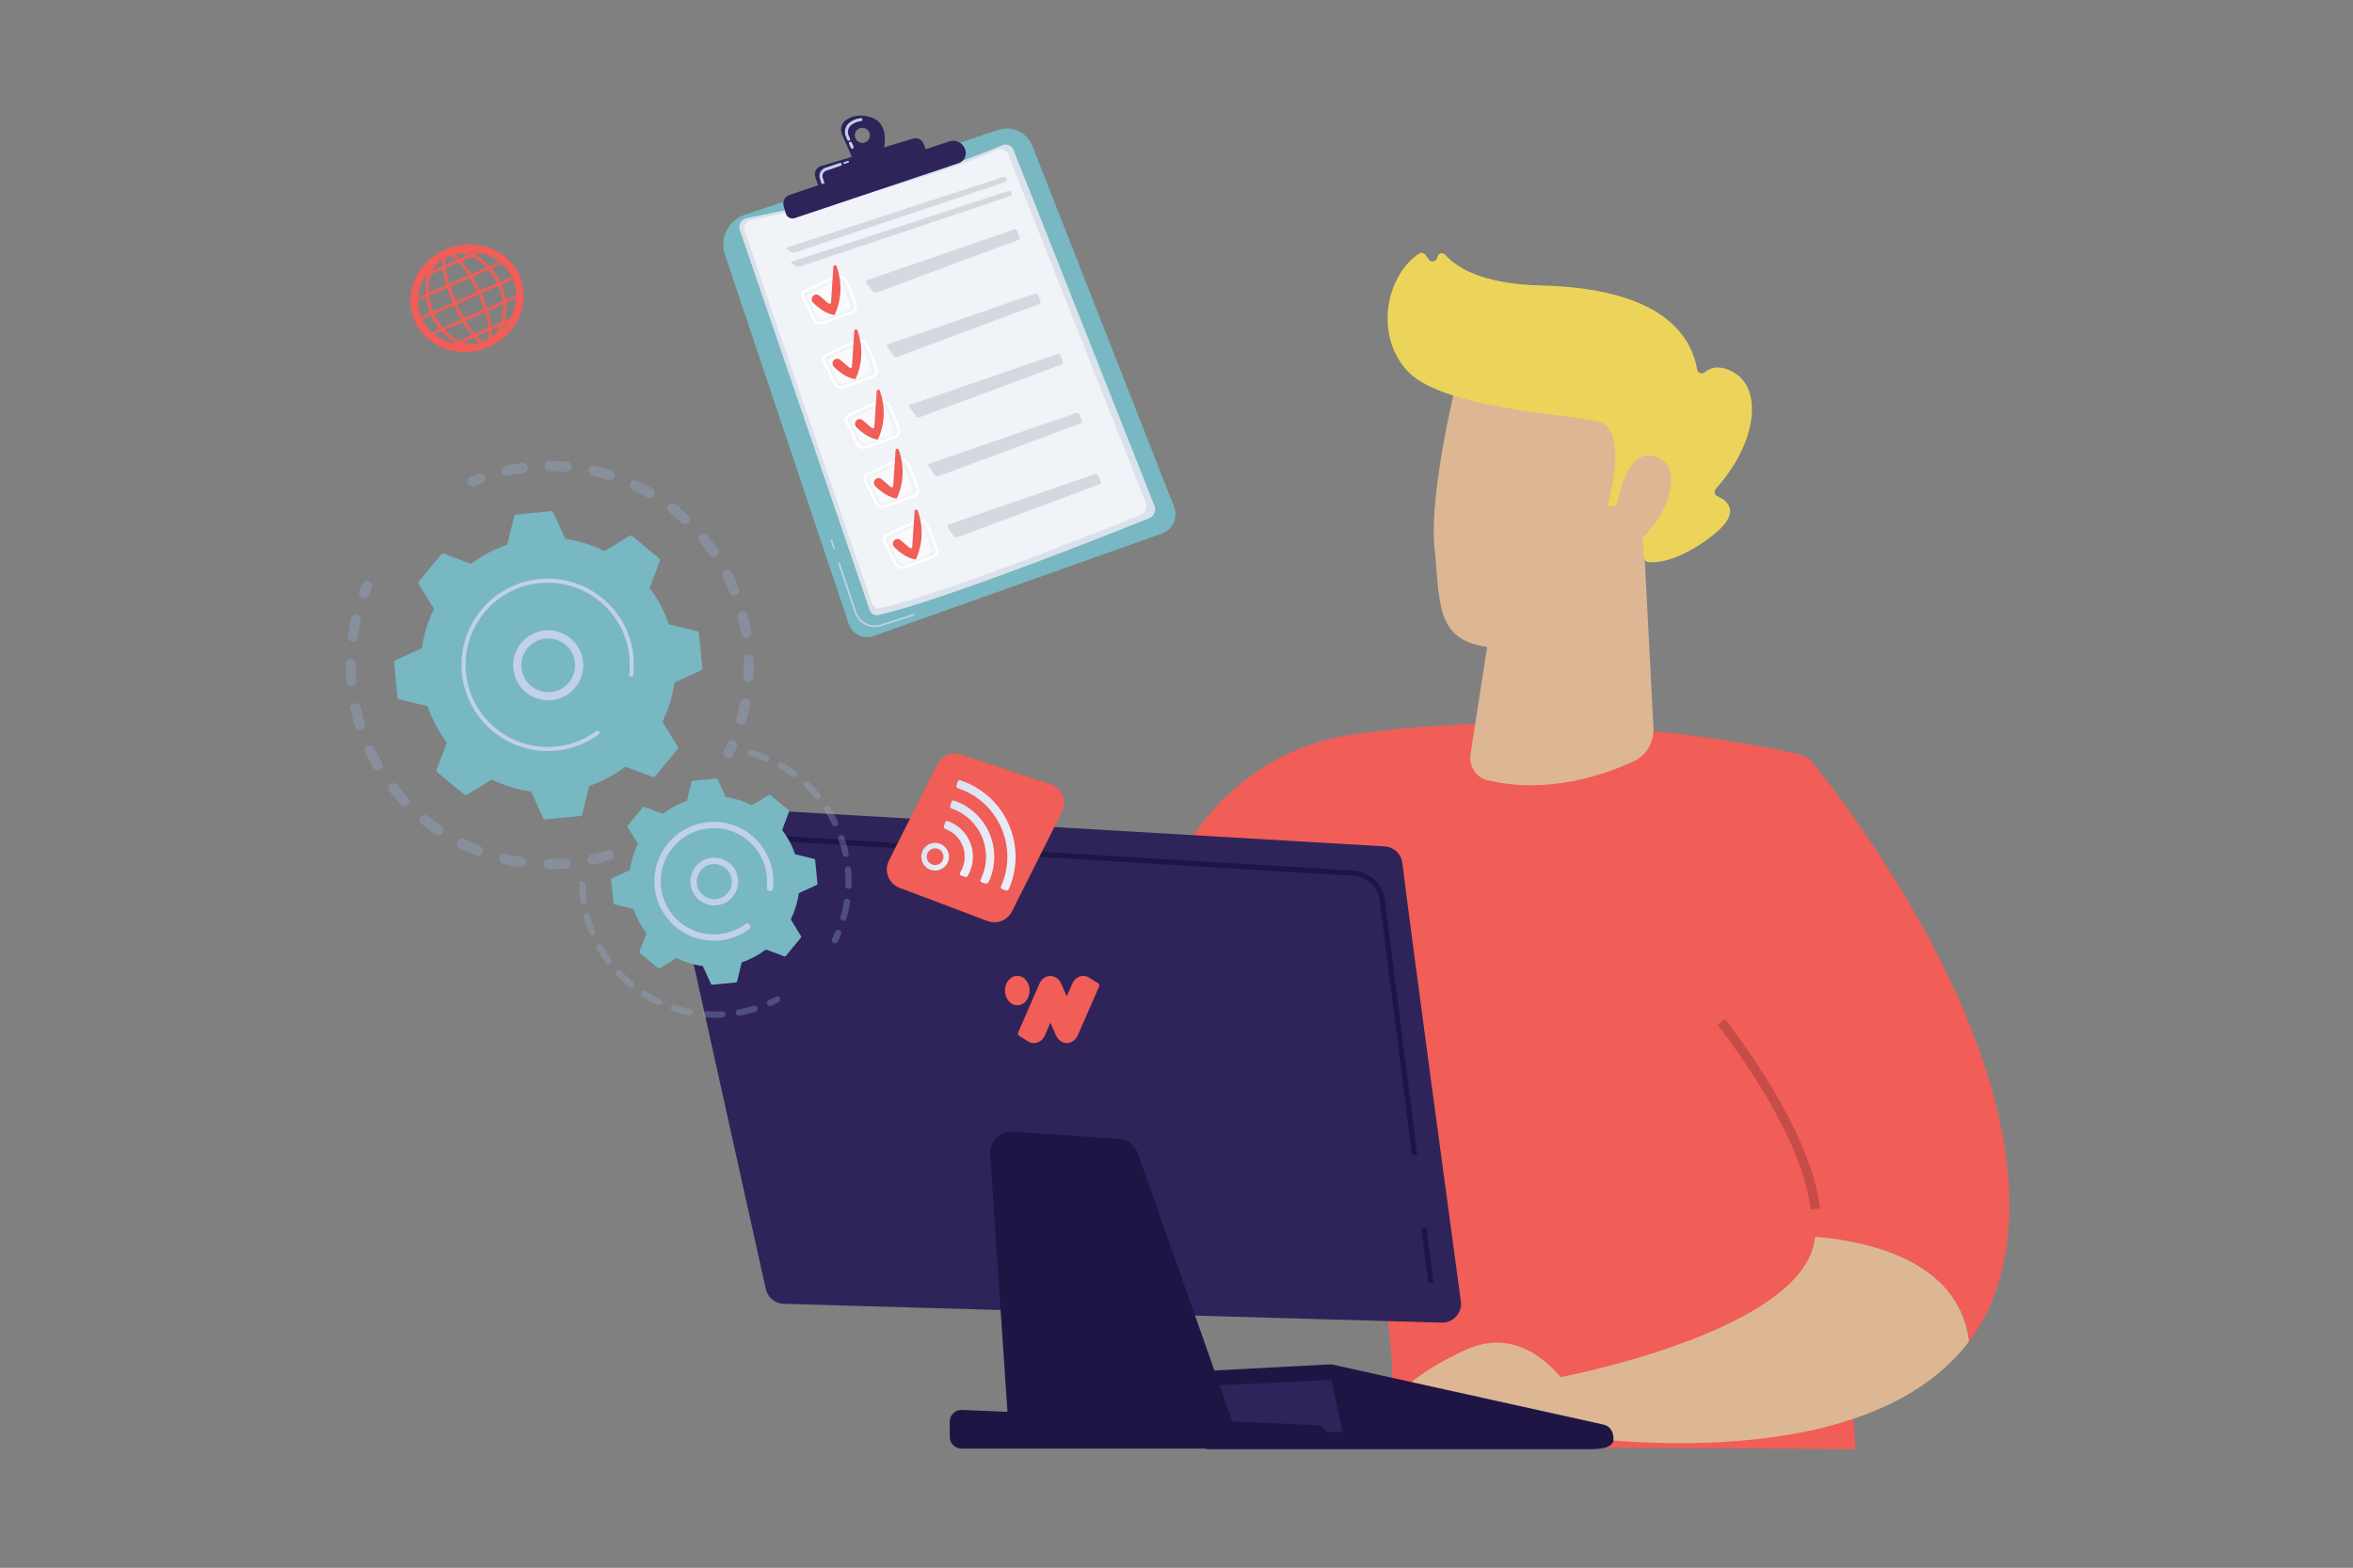 <svg xmlns="http://www.w3.org/2000/svg" xmlns:xlink="http://www.w3.org/1999/xlink" width="941" zoomAndPan="magnify" viewBox="0 0 705.75 470.25" height="627" preserveAspectRatio="xMidYMid meet"><rect x="0" y="0" width="705.75" height="470.25" fill="#808080" stroke="none"/><defs><filter x="0%" y="0%" width="100%" filterUnits="objectBoundingBox" id="60c070b791" height="100%"></filter><clipPath id="7a0bb696e8"><path d="M 0.234 11 L 81.465 11 L 81.465 88 L 0.234 88 Z M 0.234 11 "></path></clipPath><clipPath id="0c61747f22"><rect x="0" width="82" y="0" height="89"></rect></clipPath><clipPath id="190225a0df"><path d="M 0.133 4 L 6 4 L 6 9 L 0.133 9 Z M 0.133 4 "></path></clipPath><clipPath id="e6f76be564"><path d="M 10 1 L 86.156 1 L 86.156 81 L 10 81 Z M 10 1 "></path></clipPath><clipPath id="a1c4b4e0af"><path d="M 76 85 L 82 85 L 82 90.875 L 76 90.875 Z M 76 85 "></path></clipPath><clipPath id="ad204e46ea"><rect x="0" width="87" y="0" height="91"></rect></clipPath><clipPath id="f8b6e35eb4"><path d="M 57 34 L 61.305 34 L 61.305 38 L 57 38 Z M 57 34 "></path></clipPath><clipPath id="056cd51406"><path d="M 0.441 0.059 L 55 0.059 L 55 41.512 L 0.441 41.512 Z M 0.441 0.059 "></path></clipPath><clipPath id="1d4b3081e4"><rect x="0" width="62" y="0" height="42"></rect></clipPath><clipPath id="256c66c4e3"><path d="M 0 0.762 L 31.629 0.762 L 31.629 53 L 0 53 Z M 0 0.762 "></path></clipPath><clipPath id="5c2dae8457"><path d="M 25 54 L 29 54 L 29 58.988 L 25 58.988 Z M 25 54 "></path></clipPath><clipPath id="7ad2a4787e"><rect x="0" width="32" y="0" height="59"></rect></clipPath><clipPath id="a4b85995bb"><path d="M 276 252 L 285 252 L 285 262 L 276 262 Z M 276 252 "></path></clipPath><clipPath id="83c6256cce"><path d="M 278.609 260.68 C 276.562 259.652 275.73 257.148 276.762 255.098 C 277.789 253.051 280.297 252.219 282.344 253.25 C 284.391 254.277 285.223 256.785 284.191 258.832 C 283.164 260.879 280.656 261.711 278.609 260.68 Z M 281.602 254.723 C 280.363 254.098 278.852 254.602 278.23 255.836 C 277.609 257.066 278.113 258.582 279.344 259.203 C 280.578 259.828 282.094 259.324 282.715 258.09 C 283.336 256.859 282.836 255.344 281.602 254.723 Z M 281.602 254.723 "></path></clipPath><linearGradient x1="438.52" gradientTransform="matrix(0.444,0.223,0.223,-0.444,69.894,176.292)" y1="45.26" x2="464.151" gradientUnits="userSpaceOnUse" y2="45.26" id="19b91d370c"><stop style="stop-color:#dbe2f3;stop-opacity:1;" offset="0"></stop><stop style="stop-color:#dbe2f3;stop-opacity:1;" offset="0.125"></stop><stop style="stop-color:#dbe2f3;stop-opacity:1;" offset="0.188"></stop><stop style="stop-color:#dce3f3;stop-opacity:1;" offset="0.219"></stop><stop style="stop-color:#dce3f4;stop-opacity:1;" offset="0.25"></stop><stop style="stop-color:#dde4f4;stop-opacity:1;" offset="0.281"></stop><stop style="stop-color:#dee4f4;stop-opacity:1;" offset="0.312"></stop><stop style="stop-color:#dfe5f4;stop-opacity:1;" offset="0.344"></stop><stop style="stop-color:#dfe6f4;stop-opacity:1;" offset="0.375"></stop><stop style="stop-color:#e0e6f5;stop-opacity:1;" offset="0.406"></stop><stop style="stop-color:#e1e7f5;stop-opacity:1;" offset="0.438"></stop><stop style="stop-color:#e2e8f5;stop-opacity:1;" offset="0.469"></stop><stop style="stop-color:#e2e8f5;stop-opacity:1;" offset="0.5"></stop><stop style="stop-color:#e3e9f6;stop-opacity:1;" offset="0.531"></stop><stop style="stop-color:#e4e9f6;stop-opacity:1;" offset="0.562"></stop><stop style="stop-color:#e4eaf6;stop-opacity:1;" offset="0.594"></stop><stop style="stop-color:#e5ebf6;stop-opacity:1;" offset="0.625"></stop><stop style="stop-color:#e6ebf7;stop-opacity:1;" offset="0.656"></stop><stop style="stop-color:#e7ecf7;stop-opacity:1;" offset="0.688"></stop><stop style="stop-color:#e7edf7;stop-opacity:1;" offset="0.719"></stop><stop style="stop-color:#e8edf7;stop-opacity:1;" offset="0.75"></stop><stop style="stop-color:#e9eef8;stop-opacity:1;" offset="0.781"></stop><stop style="stop-color:#e9eef8;stop-opacity:1;" offset="0.812"></stop><stop style="stop-color:#eaeff8;stop-opacity:1;" offset="0.875"></stop><stop style="stop-color:#eaeff8;stop-opacity:1;" offset="1"></stop></linearGradient><clipPath id="1e101c847d"><path d="M 283 246 L 292 246 L 292 264 L 283 264 Z M 283 246 "></path></clipPath><clipPath id="02cf482dce"><path d="M 284.461 249.035 C 288.836 251.23 290.602 256.574 288.402 260.949 C 288.27 261.223 288.121 261.48 287.957 261.73 C 287.742 262.066 287.891 262.516 288.27 262.641 L 289.512 263.047 C 289.781 263.137 290.078 263.023 290.223 262.777 C 290.363 262.547 290.492 262.312 290.617 262.062 C 293.426 256.473 291.164 249.637 285.57 246.82 C 285.148 246.609 284.715 246.43 284.277 246.27 C 283.949 246.156 283.59 246.328 283.492 246.664 L 283.117 247.879 C 283.023 248.188 283.188 248.516 283.492 248.621 C 283.816 248.734 284.137 248.875 284.457 249.035 Z M 284.461 249.035 "></path></clipPath><linearGradient x1="446.147" gradientTransform="matrix(0.444,0.223,0.223,-0.444,69.894,176.292)" y1="55.09" x2="480.182" gradientUnits="userSpaceOnUse" y2="55.09" id="2af0d1dba9"><stop style="stop-color:#dbe2f3;stop-opacity:1;" offset="0"></stop><stop style="stop-color:#dbe2f3;stop-opacity:1;" offset="0.062"></stop><stop style="stop-color:#dce3f3;stop-opacity:1;" offset="0.094"></stop><stop style="stop-color:#dce3f3;stop-opacity:1;" offset="0.125"></stop><stop style="stop-color:#dde4f4;stop-opacity:1;" offset="0.156"></stop><stop style="stop-color:#dee4f4;stop-opacity:1;" offset="0.188"></stop><stop style="stop-color:#dee5f4;stop-opacity:1;" offset="0.219"></stop><stop style="stop-color:#dfe5f4;stop-opacity:1;" offset="0.25"></stop><stop style="stop-color:#dfe6f4;stop-opacity:1;" offset="0.281"></stop><stop style="stop-color:#e0e6f5;stop-opacity:1;" offset="0.312"></stop><stop style="stop-color:#e1e7f5;stop-opacity:1;" offset="0.344"></stop><stop style="stop-color:#e1e7f5;stop-opacity:1;" offset="0.375"></stop><stop style="stop-color:#e2e8f5;stop-opacity:1;" offset="0.406"></stop><stop style="stop-color:#e2e8f6;stop-opacity:1;" offset="0.438"></stop><stop style="stop-color:#e3e9f6;stop-opacity:1;" offset="0.469"></stop><stop style="stop-color:#e4e9f6;stop-opacity:1;" offset="0.5"></stop><stop style="stop-color:#e4eaf6;stop-opacity:1;" offset="0.531"></stop><stop style="stop-color:#e5eaf6;stop-opacity:1;" offset="0.562"></stop><stop style="stop-color:#e5ebf7;stop-opacity:1;" offset="0.594"></stop><stop style="stop-color:#e6ebf7;stop-opacity:1;" offset="0.625"></stop><stop style="stop-color:#e7ecf7;stop-opacity:1;" offset="0.656"></stop><stop style="stop-color:#e7ecf7;stop-opacity:1;" offset="0.688"></stop><stop style="stop-color:#e8edf7;stop-opacity:1;" offset="0.719"></stop><stop style="stop-color:#e8edf8;stop-opacity:1;" offset="0.75"></stop><stop style="stop-color:#e9eef8;stop-opacity:1;" offset="0.781"></stop><stop style="stop-color:#eaeef8;stop-opacity:1;" offset="0.812"></stop><stop style="stop-color:#eaeff8;stop-opacity:1;" offset="0.875"></stop><stop style="stop-color:#eaeff8;stop-opacity:1;" offset="1"></stop></linearGradient><clipPath id="e901fd83cf"><path d="M 284 240 L 299 240 L 299 266 L 284 266 Z M 284 240 "></path></clipPath><clipPath id="79a5b92386"><path d="M 287.336 243.316 C 294.863 247.102 297.902 256.297 294.121 263.824 C 293.957 264.156 294.117 264.559 294.465 264.672 L 295.684 265.07 C 295.961 264.957 296.141 264.883 296.422 264.762 C 300.688 256.047 297.137 245.469 288.453 241.102 C 287.691 240.719 286.922 240.398 286.137 240.141 C 285.82 240.035 285.477 240.219 285.375 240.539 L 285.004 241.75 C 284.91 242.059 285.074 242.391 285.383 242.496 C 286.043 242.719 286.699 242.988 287.34 243.312 L 287.336 243.312 Z M 287.336 243.316 "></path></clipPath><linearGradient x1="444.004" gradientTransform="matrix(0.444,0.223,0.223,-0.444,69.894,176.292)" y1="62.5" x2="494.982" gradientUnits="userSpaceOnUse" y2="62.5" id="01aa72345a"><stop style="stop-color:#dbe2f3;stop-opacity:1;" offset="0"></stop><stop style="stop-color:#dbe2f3;stop-opacity:1;" offset="0.062"></stop><stop style="stop-color:#dce3f3;stop-opacity:1;" offset="0.094"></stop><stop style="stop-color:#dde3f4;stop-opacity:1;" offset="0.125"></stop><stop style="stop-color:#dde4f4;stop-opacity:1;" offset="0.156"></stop><stop style="stop-color:#dee4f4;stop-opacity:1;" offset="0.188"></stop><stop style="stop-color:#dee5f4;stop-opacity:1;" offset="0.219"></stop><stop style="stop-color:#dfe5f4;stop-opacity:1;" offset="0.25"></stop><stop style="stop-color:#dfe6f5;stop-opacity:1;" offset="0.281"></stop><stop style="stop-color:#e0e6f5;stop-opacity:1;" offset="0.312"></stop><stop style="stop-color:#e1e7f5;stop-opacity:1;" offset="0.344"></stop><stop style="stop-color:#e1e7f5;stop-opacity:1;" offset="0.375"></stop><stop style="stop-color:#e2e8f5;stop-opacity:1;" offset="0.406"></stop><stop style="stop-color:#e2e8f5;stop-opacity:1;" offset="0.438"></stop><stop style="stop-color:#e3e9f6;stop-opacity:1;" offset="0.469"></stop><stop style="stop-color:#e3e9f6;stop-opacity:1;" offset="0.5"></stop><stop style="stop-color:#e4eaf6;stop-opacity:1;" offset="0.531"></stop><stop style="stop-color:#e5eaf6;stop-opacity:1;" offset="0.562"></stop><stop style="stop-color:#e5ebf6;stop-opacity:1;" offset="0.594"></stop><stop style="stop-color:#e6ebf7;stop-opacity:1;" offset="0.625"></stop><stop style="stop-color:#e6ecf7;stop-opacity:1;" offset="0.656"></stop><stop style="stop-color:#e7ecf7;stop-opacity:1;" offset="0.688"></stop><stop style="stop-color:#e7edf7;stop-opacity:1;" offset="0.719"></stop><stop style="stop-color:#e8edf7;stop-opacity:1;" offset="0.75"></stop><stop style="stop-color:#e9eef8;stop-opacity:1;" offset="0.781"></stop><stop style="stop-color:#e9eef8;stop-opacity:1;" offset="0.812"></stop><stop style="stop-color:#eaeff8;stop-opacity:1;" offset="0.875"></stop><stop style="stop-color:#eaeff8;stop-opacity:1;" offset="1"></stop></linearGradient><clipPath id="b999b42116"><path d="M 286 234 L 305 234 L 305 268 L 286 268 Z M 286 234 "></path></clipPath><clipPath id="83bb43d7a4"><path d="M 290.207 237.605 C 300.609 242.828 304.969 255.348 300.23 265.859 C 300.082 266.188 300.246 266.578 300.59 266.691 L 301.797 267.09 C 302.09 267.184 302.414 267.043 302.539 266.766 C 307.734 255.078 302.871 241.203 291.316 235.398 C 290.234 234.852 289.125 234.402 288.004 234.035 C 287.688 233.934 287.344 234.117 287.246 234.438 L 286.871 235.652 C 286.777 235.969 286.953 236.297 287.266 236.402 C 288.258 236.73 289.242 237.129 290.203 237.617 L 290.203 237.605 Z M 290.207 237.605 "></path></clipPath><linearGradient x1="441.848" gradientTransform="matrix(0.444,0.223,0.223,-0.444,69.894,176.292)" y1="69.88" x2="509.551" gradientUnits="userSpaceOnUse" y2="69.88" id="f238b7d6bf"><stop style="stop-color:#dbe2f3;stop-opacity:1;" offset="0"></stop><stop style="stop-color:#dbe2f3;stop-opacity:1;" offset="0.062"></stop><stop style="stop-color:#dce3f3;stop-opacity:1;" offset="0.094"></stop><stop style="stop-color:#dde3f4;stop-opacity:1;" offset="0.125"></stop><stop style="stop-color:#dde4f4;stop-opacity:1;" offset="0.156"></stop><stop style="stop-color:#dee4f4;stop-opacity:1;" offset="0.188"></stop><stop style="stop-color:#dee5f4;stop-opacity:1;" offset="0.219"></stop><stop style="stop-color:#dfe5f4;stop-opacity:1;" offset="0.25"></stop><stop style="stop-color:#dfe6f5;stop-opacity:1;" offset="0.281"></stop><stop style="stop-color:#e0e6f5;stop-opacity:1;" offset="0.312"></stop><stop style="stop-color:#e1e7f5;stop-opacity:1;" offset="0.344"></stop><stop style="stop-color:#e1e7f5;stop-opacity:1;" offset="0.375"></stop><stop style="stop-color:#e2e8f5;stop-opacity:1;" offset="0.406"></stop><stop style="stop-color:#e2e8f5;stop-opacity:1;" offset="0.438"></stop><stop style="stop-color:#e3e9f6;stop-opacity:1;" offset="0.469"></stop><stop style="stop-color:#e3e9f6;stop-opacity:1;" offset="0.5"></stop><stop style="stop-color:#e4eaf6;stop-opacity:1;" offset="0.531"></stop><stop style="stop-color:#e5eaf6;stop-opacity:1;" offset="0.562"></stop><stop style="stop-color:#e5ebf6;stop-opacity:1;" offset="0.594"></stop><stop style="stop-color:#e6ebf7;stop-opacity:1;" offset="0.625"></stop><stop style="stop-color:#e6ecf7;stop-opacity:1;" offset="0.656"></stop><stop style="stop-color:#e7ecf7;stop-opacity:1;" offset="0.688"></stop><stop style="stop-color:#e7edf7;stop-opacity:1;" offset="0.719"></stop><stop style="stop-color:#e8edf7;stop-opacity:1;" offset="0.75"></stop><stop style="stop-color:#e8eef8;stop-opacity:1;" offset="0.781"></stop><stop style="stop-color:#e9eef8;stop-opacity:1;" offset="0.812"></stop><stop style="stop-color:#eaeff8;stop-opacity:1;" offset="0.875"></stop><stop style="stop-color:#eaeff8;stop-opacity:1;" offset="1"></stop></linearGradient></defs><g id="f1703db883"><path style=" stroke:none;fill-rule:nonzero;fill:#f15d57;fill-opacity:1;" d="M 539.91 226.293 C 523.004 222.508 465.367 211.406 405 220.41 C 384.785 223.426 366.891 235.66 355.977 253.648 C 336.32 286.055 308.508 343.82 314.391 404.062 L 345.242 412.012 C 345.242 412.012 366.566 340.531 390.57 311.441 C 390.57 311.441 418.992 378.934 417.555 416 C 417.516 417.047 420.824 435.66 420.777 434.66 C 420.727 433.66 556.48 434.66 556.48 434.66 L 545.098 232.684 C 544.961 229.57 542.828 226.949 539.902 226.293 Z M 539.91 226.293 "></path><path style=" stroke:none;fill-rule:nonzero;fill:#ddb794;fill-opacity:1;" d="M 492.883 159.285 L 495.902 217.824 C 496.277 222.305 493.965 226.496 490.117 228.289 C 481.254 232.422 464.23 238.352 446.027 234 C 442.695 233.207 440.523 229.727 441.074 226.172 L 452.883 149.832 Z M 492.883 159.285 "></path><path style=" stroke:none;fill-rule:nonzero;fill:#ddb794;fill-opacity:1;" d="M 437.633 111.285 C 437.633 111.285 428.465 146.871 430.281 164.496 C 432.102 182.113 430.148 194.047 450.902 194.34 C 471.66 194.637 487.066 181.855 493.504 162.984 C 493.504 162.984 503.66 133.867 498.668 123.41 C 493.68 112.949 437.633 111.285 437.633 111.285 Z M 437.633 111.285 "></path><path style=" stroke:none;fill-rule:nonzero;fill:#ecd45b;fill-opacity:1;" d="M 484.605 151.578 L 482.051 151.988 C 482.051 151.988 489.125 128.734 479.277 126.418 C 469.426 124.105 431.625 122.484 421.645 110.758 C 412.031 99.453 416.238 82.188 425.672 76.039 C 426.27 75.652 427.074 75.828 427.504 76.402 L 428.598 77.859 C 429.348 78.855 430.934 78.434 431.086 77.191 C 431.23 76.016 432.707 75.527 433.488 76.422 C 436.527 79.922 444.082 85.191 462.164 85.629 C 487.816 86.246 505.902 93.695 509.059 110.852 C 509.258 111.941 510.523 112.352 511.363 111.637 C 513.023 110.219 515.883 109.227 520.348 111.906 C 528.105 116.562 527.695 131.934 514.652 146.609 C 514.031 147.305 514.215 148.418 515.07 148.797 C 518.074 150.133 522.797 153.699 513.191 160.984 C 503.363 168.441 496.906 168.836 494.41 168.602 C 493.738 168.543 493.211 168.02 493.145 167.348 L 491.648 151.938 C 491.57 151.141 490.84 150.574 490.051 150.699 L 484.605 151.57 Z M 484.605 151.578 "></path><path style=" stroke:none;fill-rule:nonzero;fill:#ddb794;fill-opacity:1;" d="M 484.484 154.871 C 484.484 154.871 486.617 132.734 497.098 137.168 C 507.582 141.609 495.961 161.777 488.422 163.793 Z M 484.484 154.871 "></path><path style=" stroke:none;fill-rule:nonzero;fill:#f15d57;fill-opacity:1;" d="M 544.449 370.973 C 547.461 349.699 525.434 318.43 516.32 306.566 C 513.715 303.168 512.258 299.023 512.219 294.742 C 511.949 264.617 522.957 241.18 543.227 228.191 C 543.227 228.191 618.434 317.98 599.707 383.895 C 597.684 391.008 594.551 397.117 590.582 402.375 C 587.629 377.539 558.922 372.117 544.453 370.973 Z M 544.449 370.973 "></path><path style=" stroke:none;fill-rule:nonzero;fill:#c74c47;fill-opacity:1;" d="M 543.074 362.742 L 545.879 362.426 C 543.504 341.566 525.199 315.812 517.438 305.711 L 515.199 307.43 C 522.816 317.348 540.777 342.59 543.074 362.75 Z M 543.074 362.742 "></path><path style=" stroke:none;fill-rule:nonzero;fill:#ddb794;fill-opacity:1;" d="M 543.867 373.918 C 544.125 372.965 544.305 371.977 544.441 370.973 C 558.91 372.117 587.621 377.531 590.574 402.375 C 557.746 445.785 467.254 430.129 467.254 430.129 L 467.254 413.234 C 467.254 413.234 536.75 400.324 543.867 373.922 Z M 543.867 373.918 "></path><path style=" stroke:none;fill-rule:nonzero;fill:#ddb794;fill-opacity:1;" d="M 475.961 425.465 C 475.961 425.465 462.602 393.941 439.055 405.121 C 415.516 416.301 417.367 423.621 417.367 423.621 Z M 475.961 425.465 "></path><path style=" stroke:none;fill-rule:nonzero;fill:#1f1545;fill-opacity:1;" d="M 483.93 432 C 483.742 434.387 479.227 434.746 476.836 434.66 L 362.246 434.66 C 360.352 434.598 354.277 430.539 353.711 428.73 L 350.172 417.402 C 349.301 414.617 351.289 411.758 354.195 411.605 L 398.684 409.242 C 399.086 409.223 399.492 409.254 399.887 409.344 L 480.93 427.289 C 483.105 427.77 484.098 429.777 483.926 432 Z M 483.93 432 "></path><path style=" stroke:none;fill-rule:nonzero;fill:#2e2459;fill-opacity:1;" d="M 402.656 429.539 L 399.297 413.902 L 353.602 416.078 L 356.609 429.059 Z M 402.656 429.539 "></path><path style=" stroke:none;fill-rule:nonzero;fill:#2e2459;fill-opacity:1;" d="M 420.613 258.82 C 423.195 279.953 434.832 365.805 438.16 390.332 C 438.629 393.785 435.891 396.816 432.41 396.715 L 235.043 391.07 C 232.465 390.996 230.262 389.176 229.699 386.656 L 199 248.402 C 198.191 244.75 201.098 241.328 204.836 241.547 L 415.344 253.875 C 418.062 254.035 420.277 256.113 420.613 258.816 Z M 420.613 258.82 "></path><path style=" stroke:none;fill-rule:nonzero;fill:#1f1545;fill-opacity:1;" d="M 341.281 345.906 L 370.449 428.691 L 302.621 430.129 L 296.973 346.402 C 296.711 342.477 299.969 339.211 303.898 339.473 L 335.574 341.578 C 338.168 341.75 340.414 343.449 341.281 345.906 Z M 341.281 345.906 "></path><path style=" stroke:none;fill-rule:nonzero;fill:#1f1545;fill-opacity:1;" d="M 397.945 429.867 C 398.691 432.145 396.996 434.492 394.602 434.492 L 288.383 434.492 C 286.441 434.492 284.859 432.914 284.859 430.969 L 284.859 426.414 C 284.859 424.41 286.531 422.809 288.531 422.895 L 394.75 427.449 C 396.215 427.512 397.488 428.477 397.945 429.867 Z M 397.945 429.867 "></path><path style=" stroke:none;fill-rule:nonzero;fill:#1f1545;fill-opacity:1;" d="M 423.504 346.551 L 425.074 346.355 L 415.383 269.887 C 414.773 265.102 410.836 261.422 406.031 261.129 L 224.117 250.141 L 224.023 251.723 L 405.938 262.711 C 409.992 262.953 413.305 266.055 413.816 270.086 L 423.512 346.551 Z M 423.504 346.551 "></path><path style=" stroke:none;fill-rule:nonzero;fill:#1f1545;fill-opacity:1;" d="M 426.277 368.336 L 427.852 368.137 L 429.938 384.695 L 428.363 384.895 Z M 426.277 368.336 "></path><g mask="url(#f721ecaf97)" transform="matrix(1,0,0,1,103,173)"><g clip-path="url(#0c61747f22)"><g clip-rule="nonzero" clip-path="url(#7a0bb696e8)"><path style=" stroke:none;fill-rule:nonzero;fill:#99b1dc;fill-opacity:1;" d="M 81.172 83.203 C 81.32 83.957 80.879 84.723 80.121 84.961 C 78.465 85.473 76.766 85.926 75.059 86.293 C 74.23 86.477 73.418 85.957 73.234 85.125 L 73.234 85.098 C 73.07 84.277 73.59 83.48 74.414 83.297 C 76.031 82.945 77.641 82.516 79.211 82.023 C 80.016 81.77 80.879 82.223 81.129 83.035 C 81.145 83.09 81.16 83.137 81.172 83.191 Z M 68.051 85.711 C 68.059 85.766 68.074 85.832 68.074 85.898 C 68.141 86.742 67.512 87.484 66.668 87.547 C 64.934 87.68 63.18 87.746 61.441 87.734 C 60.598 87.734 59.922 87.039 59.922 86.195 C 59.922 85.352 60.617 84.664 61.465 84.676 C 63.105 84.684 64.777 84.625 66.43 84.488 C 67.211 84.426 67.906 84.961 68.055 85.723 L 68.055 85.711 Z M 54.711 85.27 C 54.742 85.434 54.75 85.609 54.727 85.793 C 54.602 86.629 53.828 87.215 52.992 87.086 C 51.27 86.832 49.551 86.504 47.852 86.105 C 47.031 85.906 46.52 85.086 46.711 84.258 C 46.91 83.438 47.73 82.926 48.562 83.117 C 50.164 83.496 51.809 83.812 53.438 84.047 C 54.102 84.141 54.598 84.648 54.715 85.262 L 54.707 85.262 L 54.707 85.27 Z M 41.789 81.859 C 41.844 82.137 41.82 82.426 41.711 82.711 C 41.402 83.5 40.512 83.887 39.727 83.586 C 38.113 82.953 36.5 82.242 34.934 81.488 C 34.18 81.113 33.859 80.195 34.234 79.434 C 34.605 78.68 35.527 78.359 36.289 78.734 C 37.766 79.461 39.297 80.129 40.832 80.73 C 41.34 80.93 41.68 81.363 41.781 81.859 Z M 29.965 75.652 C 30.043 76.039 29.965 76.457 29.727 76.809 C 29.254 77.512 28.297 77.695 27.594 77.223 C 26.156 76.254 24.742 75.203 23.391 74.109 C 22.73 73.582 22.625 72.609 23.164 71.957 C 23.688 71.301 24.664 71.203 25.316 71.73 C 26.602 72.773 27.945 73.766 29.309 74.688 C 29.656 74.926 29.875 75.277 29.953 75.656 L 29.953 75.645 L 29.965 75.645 Z M 19.801 66.98 C 19.906 67.488 19.746 68.027 19.344 68.402 C 18.727 68.98 17.758 68.949 17.172 68.332 C 15.988 67.07 14.836 65.738 13.762 64.371 C 13.238 63.711 13.348 62.746 14.016 62.219 C 14.676 61.699 15.641 61.805 16.168 62.473 C 17.188 63.766 18.273 65.039 19.402 66.234 C 19.609 66.449 19.738 66.707 19.793 66.988 L 19.801 66.988 Z M 5.25 12.598 C 5.289 12.801 5.289 13.023 5.238 13.242 C 4.863 14.844 4.555 16.488 4.316 18.121 C 4.195 18.957 3.414 19.543 2.582 19.414 C 1.746 19.293 1.16 18.512 1.289 17.68 C 1.543 15.957 1.863 14.227 2.258 12.539 C 2.445 11.719 3.277 11.207 4.098 11.395 C 4.703 11.539 5.141 12.016 5.25 12.586 Z M 11.816 56.277 C 11.941 56.898 11.668 57.566 11.082 57.906 C 10.348 58.332 9.406 58.09 8.984 57.352 C 8.109 55.852 7.289 54.301 6.543 52.73 C 6.191 51.965 6.504 51.051 7.27 50.688 C 8.035 50.324 8.949 50.645 9.312 51.41 C 10.012 52.902 10.793 54.379 11.625 55.801 C 11.707 55.949 11.773 56.109 11.809 56.273 L 11.816 56.285 Z M 3.688 25.867 C 3.715 25.969 3.719 26.07 3.719 26.172 C 3.719 27.824 3.773 29.488 3.906 31.141 C 3.977 31.984 3.348 32.727 2.5 32.789 C 1.656 32.859 0.914 32.227 0.852 31.383 C 0.707 29.652 0.645 27.895 0.652 26.16 C 0.652 25.312 1.348 24.629 2.191 24.637 C 2.934 24.637 3.551 25.164 3.695 25.871 L 3.684 25.871 Z M 6.43 44.07 C 6.578 44.824 6.137 45.59 5.379 45.828 C 4.574 46.082 3.715 45.629 3.461 44.824 C 2.949 43.168 2.492 41.469 2.117 39.773 L 2.117 39.746 C 1.953 38.93 2.473 38.129 3.297 37.945 C 4.125 37.762 4.938 38.285 5.125 39.113 C 5.48 40.723 5.918 42.34 6.402 43.91 C 6.418 43.965 6.434 44.016 6.441 44.07 Z M 6.43 44.07 "></path></g><path style=" stroke:none;fill-rule:nonzero;fill:#99b1dc;fill-opacity:1;" d="M 8.641 2.383 C 8.695 2.68 8.672 3 8.547 3.293 C 8.227 4.016 7.926 4.758 7.637 5.504 C 7.328 6.293 6.441 6.688 5.652 6.379 C 4.863 6.07 4.469 5.184 4.777 4.395 C 5.074 3.613 5.398 2.836 5.73 2.074 C 6.07 1.297 6.969 0.945 7.75 1.281 C 8.234 1.488 8.547 1.914 8.641 2.387 L 8.629 2.375 L 8.641 2.375 Z M 8.641 2.383 "></path></g><mask id="f721ecaf97"><g filter="url(#60c070b791)"><rect x="0" width="705.75" y="0" height="470.25" style="fill:#000000;fill-opacity:0.3;stroke:none;"></rect></g></mask></g><g mask="url(#76c8579aa5)" transform="matrix(1,0,0,1,140,137)"><g clip-path="url(#ad204e46ea)"><g clip-rule="nonzero" clip-path="url(#190225a0df)"><path style=" stroke:none;fill-rule:nonzero;fill:#99b1dc;fill-opacity:1;" d="M 5.57 6.23 C 5.715 6.953 5.316 7.695 4.602 7.965 C 3.859 8.242 3.109 8.531 2.375 8.84 C 1.594 9.16 0.695 8.797 0.371 8.02 C 0.039 7.238 0.41 6.34 1.191 6.016 C 1.969 5.691 2.754 5.383 3.527 5.09 C 4.324 4.797 5.203 5.199 5.5 6 C 5.531 6.078 5.551 6.16 5.566 6.238 L 5.578 6.23 Z M 5.57 6.23 "></path></g><g clip-rule="nonzero" clip-path="url(#e6f76be564)"><path style=" stroke:none;fill-rule:nonzero;fill:#99b1dc;fill-opacity:1;" d="M 84.953 50.477 C 85.086 51.172 85.211 51.863 85.328 52.57 C 85.465 53.406 84.902 54.195 84.066 54.328 C 83.23 54.465 82.441 53.898 82.309 53.066 C 82.039 51.449 81.707 49.844 81.324 48.273 C 81.117 47.453 81.617 46.617 82.438 46.41 C 83.258 46.203 84.09 46.703 84.301 47.523 C 84.543 48.492 84.77 49.48 84.961 50.465 Z M 86.09 60.621 C 86.105 60.707 86.113 60.797 86.121 60.883 C 86.168 62.598 86.145 64.32 86.039 66.027 C 85.992 66.871 85.266 67.516 84.426 67.473 C 83.578 67.422 82.934 66.699 82.977 65.855 C 83.074 64.242 83.098 62.598 83.047 60.969 C 83.023 60.125 83.695 59.414 84.539 59.398 C 85.293 59.375 85.945 59.91 86.086 60.633 L 86.086 60.621 Z M 81.785 39.859 C 81.93 40.57 81.547 41.293 80.855 41.578 C 80.066 41.895 79.176 41.512 78.855 40.727 C 78.25 39.227 77.578 37.73 76.844 36.277 C 76.465 35.523 76.766 34.598 77.523 34.223 C 78.285 33.844 79.203 34.141 79.582 34.902 C 80.359 36.434 81.062 38.004 81.707 39.59 C 81.746 39.676 81.77 39.773 81.785 39.867 Z M 85 73.727 C 85.043 73.914 85.043 74.121 85 74.316 C 84.668 75.992 84.266 77.68 83.793 79.324 C 83.555 80.141 82.711 80.613 81.898 80.371 C 81.09 80.133 80.613 79.289 80.852 78.48 C 81.297 76.918 81.68 75.32 81.992 73.727 C 82.156 72.895 82.965 72.355 83.793 72.52 C 84.426 72.645 84.883 73.137 85 73.727 Z M 75.562 28.289 C 75.68 28.871 75.453 29.488 74.93 29.852 C 74.234 30.332 73.277 30.16 72.797 29.465 C 71.871 28.133 70.887 26.82 69.852 25.566 C 69.316 24.91 69.41 23.949 70.066 23.414 C 70.723 22.875 71.684 22.973 72.219 23.629 C 73.309 24.945 74.352 26.328 75.32 27.734 C 75.445 27.906 75.527 28.105 75.566 28.301 L 75.555 28.289 Z M 66.949 18.367 C 67.043 18.836 66.922 19.332 66.57 19.711 C 65.996 20.332 65.027 20.371 64.398 19.793 C 63.207 18.691 61.953 17.633 60.676 16.629 C 60.004 16.105 59.887 15.148 60.406 14.477 C 60.93 13.805 61.891 13.684 62.559 14.207 C 63.902 15.258 65.23 16.379 66.484 17.539 C 66.727 17.766 66.887 18.059 66.949 18.367 Z M 56.379 10.562 C 56.449 10.918 56.395 11.301 56.195 11.629 C 55.77 12.363 54.828 12.605 54.098 12.18 C 52.691 11.363 51.238 10.594 49.773 9.898 C 49.008 9.535 48.684 8.621 49.047 7.855 C 49.41 7.09 50.324 6.766 51.09 7.129 C 52.633 7.863 54.164 8.668 55.645 9.531 C 56.039 9.758 56.289 10.137 56.379 10.555 Z M 44.359 5.246 C 44.41 5.488 44.398 5.75 44.32 6 C 44.066 6.805 43.207 7.254 42.395 7.004 C 40.848 6.516 39.262 6.09 37.676 5.73 C 36.848 5.543 36.336 4.723 36.52 3.902 C 36.707 3.07 37.527 2.559 38.348 2.742 C 40.016 3.121 41.691 3.574 43.316 4.086 C 43.867 4.262 44.254 4.719 44.359 5.246 L 44.371 5.246 Z M 31.457 2.695 C 31.484 2.828 31.496 2.977 31.484 3.121 C 31.414 3.965 30.668 4.59 29.828 4.52 C 28.211 4.383 26.566 4.316 24.949 4.316 C 24.105 4.316 23.418 3.629 23.418 2.785 C 23.418 1.938 24.105 1.254 24.949 1.254 C 26.664 1.254 28.391 1.32 30.09 1.465 C 30.785 1.52 31.34 2.043 31.465 2.699 L 31.457 2.699 Z M 18.328 3.043 C 18.328 3.043 18.34 3.105 18.344 3.137 C 18.461 3.973 17.871 4.746 17.031 4.867 C 15.848 5.027 14.652 5.23 13.484 5.457 C 13.059 5.543 12.641 5.633 12.223 5.727 C 11.395 5.91 10.574 5.387 10.395 4.559 C 10.191 3.723 10.73 2.918 11.562 2.73 C 12.004 2.633 12.445 2.539 12.895 2.449 C 14.129 2.207 15.379 1.992 16.629 1.828 C 17.434 1.719 18.184 2.258 18.344 3.047 L 18.328 3.047 Z M 18.328 3.043 "></path></g><g clip-rule="nonzero" clip-path="url(#a1c4b4e0af)"><path style=" stroke:none;fill-rule:nonzero;fill:#99b1dc;fill-opacity:1;" d="M 81.039 86.289 C 81.105 86.586 81.07 86.906 80.934 87.203 C 80.598 87.957 80.238 88.723 79.871 89.484 C 79.504 90.246 78.578 90.559 77.816 90.188 C 77.059 89.812 76.742 88.895 77.117 88.133 C 77.469 87.418 77.812 86.688 78.125 85.969 C 78.465 85.195 79.375 84.844 80.145 85.191 C 80.617 85.402 80.934 85.82 81.027 86.293 L 81.039 86.285 Z M 81.039 86.289 "></path></g></g><mask id="76c8579aa5"><g filter="url(#60c070b791)"><rect x="0" width="705.75" y="0" height="470.25" style="fill:#000000;fill-opacity:0.3;stroke:none;"></rect></g></mask></g><path style=" stroke:none;fill-rule:nonzero;fill:#77b8c2;fill-opacity:1;" d="M 203.191 224.734 C 203.391 224.496 203.41 224.168 203.246 223.906 L 198.691 216.465 C 200.5 212.812 201.738 208.848 202.301 204.695 L 210.234 201.082 C 210.516 200.957 210.68 200.664 210.652 200.367 L 209.648 189.957 C 209.621 189.648 209.406 189.395 209.102 189.324 L 200.625 187.281 C 199.285 183.312 197.32 179.656 194.848 176.414 L 197.902 168.25 C 198.012 167.965 197.926 167.641 197.688 167.441 L 189.617 160.793 C 189.379 160.594 189.051 160.574 188.789 160.738 L 181.348 165.289 C 177.703 163.48 173.73 162.242 169.578 161.68 L 165.965 153.746 C 165.84 153.469 165.547 153.305 165.25 153.328 L 154.84 154.336 C 154.531 154.363 154.277 154.578 154.207 154.883 L 152.164 163.355 C 148.191 164.699 144.539 166.664 141.297 169.133 L 133.129 166.082 C 132.844 165.973 132.52 166.055 132.32 166.293 L 125.672 174.363 C 125.473 174.602 125.453 174.93 125.617 175.191 L 130.168 182.633 C 128.359 186.277 127.121 190.25 126.559 194.402 L 118.625 198.016 C 118.348 198.141 118.184 198.434 118.207 198.73 L 119.211 209.141 C 119.242 209.449 119.457 209.703 119.758 209.773 L 128.234 211.816 C 129.578 215.789 131.543 219.441 134.012 222.684 L 130.961 230.852 C 130.852 231.133 130.934 231.457 131.172 231.656 L 139.242 238.305 C 139.48 238.504 139.809 238.523 140.074 238.359 L 147.516 233.809 C 151.16 235.617 155.133 236.855 159.281 237.418 L 162.898 245.352 C 163.02 245.629 163.316 245.793 163.613 245.77 L 174.023 244.766 C 174.332 244.734 174.586 244.52 174.656 244.219 L 176.699 235.742 C 180.672 234.398 184.324 232.434 187.566 229.965 L 195.734 233.016 C 196.016 233.125 196.34 233.043 196.539 232.805 Z M 203.191 224.734 "></path><path style=" stroke:none;fill-rule:nonzero;fill:#c1d0eb;fill-opacity:1;" d="M 174.746 197.5 C 175.75 202.523 172.93 207.668 167.965 209.449 C 162.5 211.398 156.469 208.539 154.52 203.082 C 153.57 200.438 153.715 197.578 154.922 195.047 C 156.121 192.508 158.242 190.59 160.887 189.648 C 166.352 187.699 172.383 190.559 174.332 196.016 C 174.504 196.504 174.648 197 174.746 197.508 Z M 156.52 201.105 C 156.598 201.496 156.703 201.883 156.836 202.262 C 158.328 206.441 162.953 208.637 167.137 207.148 C 171.32 205.656 173.516 201.031 172.023 196.848 C 170.535 192.668 165.91 190.469 161.723 191.961 C 159.695 192.688 158.07 194.152 157.145 196.105 C 156.395 197.688 156.18 199.426 156.523 201.117 L 156.523 201.105 Z M 156.52 201.105 "></path><path style=" stroke:none;fill-rule:nonzero;fill:#c1d0eb;fill-opacity:1;" d="M 189.598 194.316 C 189.773 195.176 189.898 196.062 189.988 196.945 C 190.012 197.227 190.035 197.508 190.055 197.781 C 190.141 199.164 190.121 200.551 189.992 201.926 L 189.992 201.98 C 189.992 202.035 189.98 202.086 189.977 202.141 C 189.969 202.246 189.953 202.344 189.945 202.449 C 189.918 202.719 189.707 202.934 189.461 202.977 C 189.395 202.992 189.336 202.992 189.27 202.977 C 188.934 202.938 188.695 202.629 188.734 202.297 C 188.938 200.566 188.953 198.801 188.789 197.055 C 187.957 188.367 182.68 181.16 175.434 177.461 C 171.402 175.402 166.762 174.426 161.922 174.895 C 161.078 174.973 160.242 175.098 159.41 175.266 C 153.867 176.371 148.914 179.324 145.277 183.742 C 141.098 188.82 139.129 195.215 139.758 201.77 C 141.051 215.297 153.109 225.23 166.625 223.93 C 167.461 223.852 168.281 223.727 169.105 223.566 C 172.641 222.867 175.98 221.391 178.887 219.254 C 178.965 219.199 179.043 219.156 179.129 219.145 C 179.359 219.094 179.598 219.184 179.746 219.383 C 179.945 219.66 179.891 220.039 179.621 220.242 C 176.574 222.488 173.062 224.039 169.352 224.77 C 168.5 224.945 167.629 225.066 166.754 225.148 C 152.562 226.504 139.91 216.066 138.547 201.883 C 137.887 195.008 139.945 188.293 144.34 182.961 C 148.168 178.32 153.363 175.227 159.184 174.07 C 160.055 173.895 160.93 173.77 161.816 173.684 C 168.695 173.02 175.422 175.078 180.738 179.473 C 185.383 183.301 188.477 188.5 189.633 194.316 Z M 189.598 194.316 "></path><g mask="url(#f787bf7107)" transform="matrix(1,0,0,1,173,264)"><g clip-path="url(#1d4b3081e4)"><g clip-rule="nonzero" clip-path="url(#f8b6e35eb4)"><path style=" stroke:none;fill-rule:nonzero;fill:#99b1dc;fill-opacity:1;" d="M 61.016 35.621 C 61.094 36.023 60.906 36.441 60.527 36.645 C 59.816 37.016 59.082 37.371 58.352 37.703 C 57.879 37.918 57.316 37.703 57.098 37.23 C 56.883 36.758 57.098 36.195 57.57 35.977 C 58.27 35.66 58.965 35.32 59.648 34.969 C 60.113 34.727 60.684 34.906 60.926 35.371 C 60.965 35.449 60.996 35.535 61.012 35.625 L 61.02 35.625 L 61.016 35.625 Z M 61.016 35.621 "></path></g><g clip-rule="nonzero" clip-path="url(#056cd51406)"><path style=" stroke:none;fill-rule:nonzero;fill:#99b1dc;fill-opacity:1;" d="M 54.277 38.391 C 54.371 38.863 54.094 39.34 53.633 39.477 C 52.305 39.891 50.949 40.227 49.59 40.496 C 49.309 40.551 49.012 40.605 48.73 40.66 C 48.219 40.754 47.734 40.379 47.633 39.895 C 47.535 39.383 47.887 38.891 48.398 38.797 C 48.676 38.746 48.949 38.691 49.219 38.637 C 50.512 38.379 51.809 38.055 53.07 37.668 C 53.566 37.52 54.094 37.793 54.254 38.289 C 54.262 38.32 54.27 38.355 54.277 38.383 Z M 44.594 40.098 C 44.605 40.148 44.609 40.184 44.609 40.234 C 44.641 40.754 44.234 41.203 43.719 41.227 C 42.043 41.312 40.348 41.309 38.672 41.188 C 38.152 41.148 37.758 40.699 37.797 40.18 C 37.836 39.656 38.285 39.266 38.809 39.305 C 40.402 39.414 42.02 39.43 43.613 39.344 C 44.086 39.32 44.504 39.652 44.594 40.098 Z M 34.789 39.422 C 34.816 39.543 34.816 39.668 34.789 39.797 C 34.688 40.309 34.188 40.641 33.676 40.547 C 32.035 40.223 30.395 39.797 28.801 39.27 C 28.301 39.105 28.035 38.574 28.199 38.074 C 28.363 37.578 28.898 37.309 29.391 37.473 C 30.914 37.973 32.477 38.383 34.039 38.688 C 34.426 38.766 34.711 39.066 34.789 39.43 L 34.789 39.418 Z M 25.449 36.348 C 25.488 36.535 25.465 36.738 25.379 36.938 C 25.16 37.41 24.59 37.617 24.117 37.387 C 22.602 36.668 21.109 35.844 19.695 34.953 C 19.254 34.672 19.129 34.086 19.402 33.641 C 19.676 33.199 20.273 33.066 20.715 33.348 C 22.062 34.199 23.48 34.984 24.93 35.668 C 25.215 35.805 25.398 36.059 25.453 36.34 Z M 17.141 31.086 C 17.195 31.355 17.133 31.648 16.941 31.875 C 16.609 32.281 16.012 32.344 15.609 32.012 C 14.316 30.949 13.07 29.793 11.918 28.574 C 11.555 28.199 11.566 27.598 11.945 27.234 C 12.324 26.871 12.926 26.887 13.289 27.266 C 14.391 28.422 15.574 29.52 16.809 30.539 C 16.98 30.684 17.09 30.879 17.133 31.086 Z M 10.363 23.969 C 10.434 24.316 10.301 24.684 10.004 24.918 C 9.586 25.227 8.992 25.137 8.676 24.719 C 7.68 23.371 6.754 21.949 5.926 20.496 C 5.672 20.039 5.832 19.465 6.289 19.211 C 6.746 18.953 7.324 19.117 7.574 19.574 C 8.355 20.961 9.242 22.324 10.191 23.602 C 10.277 23.719 10.336 23.844 10.355 23.977 Z M 5.531 15.414 C 5.617 15.844 5.387 16.297 4.965 16.473 C 4.484 16.672 3.934 16.441 3.727 15.961 C 3.098 14.414 2.543 12.812 2.102 11.184 C 1.977 10.676 2.262 10.156 2.762 10.023 C 3.27 9.891 3.789 10.184 3.922 10.684 C 4.34 12.23 4.863 13.762 5.469 15.238 C 5.492 15.293 5.508 15.359 5.523 15.414 Z M 2.551 1.016 C 2.559 1.07 2.566 1.125 2.566 1.18 C 2.594 2.562 2.699 3.965 2.883 5.348 C 2.906 5.559 2.938 5.762 2.969 5.969 C 3.035 6.488 2.684 6.961 2.172 7.043 C 1.648 7.121 1.152 6.758 1.098 6.246 C 1.066 6.027 1.035 5.812 1.012 5.59 C 0.824 4.137 0.719 2.672 0.691 1.227 C 0.68 0.703 1.094 0.27 1.613 0.262 C 2.082 0.25 2.477 0.578 2.566 1.016 L 2.555 1.008 L 2.555 1.016 Z M 2.551 1.016 "></path></g></g><mask id="f787bf7107"><g filter="url(#60c070b791)"><rect x="0" width="705.75" y="0" height="470.25" style="fill:#000000;fill-opacity:0.3;stroke:none;"></rect></g></mask></g><g mask="url(#f94ac237df)" transform="matrix(1,0,0,1,224,224)"><g clip-path="url(#7ad2a4787e)"><g clip-rule="nonzero" clip-path="url(#256c66c4e3)"><path style=" stroke:none;fill-rule:nonzero;fill:#99b1dc;fill-opacity:1;" d="M 30.566 31.863 C 30.672 32.371 30.348 32.867 29.832 32.977 C 29.32 33.086 28.812 32.758 28.715 32.254 C 28.391 30.711 27.961 29.18 27.449 27.699 C 27.285 27.211 27.543 26.664 28.043 26.5 C 28.539 26.328 29.074 26.594 29.238 27.094 C 29.777 28.648 30.219 30.258 30.559 31.871 L 30.559 31.883 L 30.566 31.871 Z M 31.281 36.652 C 31.281 36.652 31.293 36.715 31.297 36.758 C 31.445 38.395 31.496 40.062 31.445 41.711 C 31.434 42.234 31 42.641 30.469 42.625 C 29.945 42.613 29.539 42.168 29.555 41.648 C 29.602 40.078 29.555 38.48 29.41 36.922 C 29.359 36.398 29.746 35.941 30.27 35.895 C 30.758 35.848 31.195 36.188 31.277 36.652 Z M 27.426 22.723 C 27.504 23.137 27.305 23.566 26.914 23.758 C 26.445 23.984 25.879 23.785 25.652 23.324 C 24.953 21.914 24.176 20.52 23.324 19.203 C 23.039 18.762 23.164 18.18 23.605 17.891 C 24.051 17.602 24.633 17.73 24.918 18.168 C 25.809 19.551 26.637 21.004 27.359 22.484 C 27.402 22.562 27.426 22.633 27.441 22.711 L 27.43 22.723 Z M 30.984 46.32 C 31.008 46.426 31.008 46.535 30.984 46.652 C 30.73 48.289 30.379 49.914 29.926 51.5 C 29.781 52.008 29.266 52.297 28.758 52.156 C 28.25 52.016 27.961 51.496 28.102 50.988 C 28.527 49.473 28.867 47.918 29.105 46.363 C 29.184 45.852 29.668 45.496 30.188 45.574 C 30.594 45.641 30.898 45.949 30.969 46.324 L 30.984 46.324 Z M 22.172 14.609 C 22.234 14.941 22.121 15.289 21.848 15.523 C 21.445 15.863 20.844 15.809 20.516 15.406 C 19.504 14.195 18.418 13.043 17.27 11.969 C 16.891 11.617 16.867 11.016 17.23 10.629 C 17.582 10.25 18.184 10.227 18.57 10.59 C 19.77 11.715 20.918 12.926 21.973 14.195 C 22.074 14.32 22.145 14.465 22.176 14.613 L 22.164 14.605 Z M 15.109 7.988 C 15.16 8.242 15.109 8.512 14.945 8.73 C 14.637 9.145 14.047 9.242 13.621 8.934 C 12.348 8.004 11.004 7.145 9.641 6.367 C 9.184 6.109 9.027 5.531 9.277 5.078 C 9.531 4.621 10.113 4.465 10.566 4.719 C 12.004 5.523 13.402 6.434 14.734 7.402 C 14.934 7.547 15.055 7.754 15.105 7.977 L 15.117 7.988 Z M 6.684 3.25 C 6.715 3.426 6.707 3.613 6.629 3.797 C 6.43 4.281 5.879 4.508 5.391 4.309 C 3.941 3.707 2.434 3.195 0.918 2.777 C 0.41 2.633 0.121 2.117 0.254 1.609 C 0.398 1.102 0.918 0.816 1.426 0.949 C 3.012 1.383 4.59 1.93 6.121 2.559 C 6.43 2.684 6.629 2.953 6.688 3.254 L 6.684 3.254 Z M 6.684 3.25 "></path></g><g clip-rule="nonzero" clip-path="url(#5c2dae8457)"><path style=" stroke:none;fill-rule:nonzero;fill:#99b1dc;fill-opacity:1;" d="M 28.34 55.676 C 28.379 55.859 28.363 56.051 28.285 56.227 C 27.969 56.977 27.629 57.719 27.281 58.43 C 27.051 58.898 26.484 59.09 26.008 58.863 C 25.543 58.633 25.348 58.066 25.574 57.59 C 25.914 56.91 26.23 56.203 26.531 55.492 C 26.734 55.012 27.285 54.781 27.77 54.984 C 28.066 55.109 28.277 55.379 28.332 55.672 L 28.34 55.672 Z M 28.34 55.676 "></path></g></g><mask id="f94ac237df"><g filter="url(#60c070b791)"><rect x="0" width="705.75" y="0" height="470.25" style="fill:#000000;fill-opacity:0.3;stroke:none;"></rect></g></mask></g><path style=" stroke:none;fill-rule:nonzero;fill:#77b8c2;fill-opacity:1;" d="M 240.184 281.293 C 240.309 281.133 240.328 280.914 240.223 280.738 L 237.176 275.758 C 238.387 273.316 239.215 270.66 239.594 267.883 L 244.898 265.469 C 245.086 265.383 245.195 265.191 245.176 264.988 L 244.504 258.016 C 244.488 257.812 244.34 257.645 244.141 257.598 L 238.473 256.23 C 237.574 253.574 236.258 251.125 234.605 248.965 L 236.648 243.496 C 236.719 243.309 236.664 243.082 236.504 242.961 L 231.105 238.512 C 230.949 238.387 230.73 238.367 230.555 238.469 L 225.574 241.52 C 223.133 240.309 220.473 239.48 217.699 239.102 L 215.281 233.797 C 215.199 233.609 215.004 233.5 214.801 233.52 L 207.828 234.191 C 207.625 234.207 207.457 234.355 207.414 234.555 L 206.047 240.219 C 203.387 241.121 200.938 242.438 198.777 244.086 L 193.309 242.043 C 193.117 241.977 192.895 242.031 192.77 242.188 L 188.32 247.586 C 188.188 247.746 188.176 247.965 188.281 248.141 L 191.328 253.121 C 190.121 255.562 189.289 258.219 188.914 260.996 L 183.609 263.41 C 183.418 263.496 183.309 263.688 183.332 263.895 L 184 270.863 C 184.016 271.066 184.164 271.234 184.363 271.281 L 190.031 272.648 C 190.93 275.305 192.25 277.754 193.898 279.914 L 191.855 285.383 C 191.785 285.57 191.84 285.797 192 285.918 L 197.398 290.367 C 197.559 290.492 197.777 290.512 197.953 290.41 L 202.934 287.363 C 205.375 288.57 208.035 289.398 210.809 289.777 L 213.223 295.082 C 213.309 295.27 213.504 295.379 213.707 295.359 L 220.676 294.688 C 220.879 294.676 221.051 294.523 221.094 294.324 L 222.461 288.66 C 225.121 287.758 227.566 286.441 229.73 284.793 L 235.199 286.836 C 235.387 286.902 235.609 286.848 235.734 286.691 Z M 240.184 281.293 "></path><path style=" stroke:none;fill-rule:nonzero;fill:#c1d0eb;fill-opacity:1;" d="M 221.281 263.043 C 221.582 264.543 221.391 266.09 220.73 267.492 C 219.91 269.223 218.465 270.527 216.664 271.172 C 212.945 272.496 208.844 270.555 207.508 266.832 C 206.18 263.105 208.125 259 211.848 257.676 C 213.648 257.027 215.594 257.129 217.324 257.953 C 219.055 258.777 220.363 260.219 221.004 262.02 C 221.125 262.355 221.219 262.699 221.289 263.043 L 221.277 263.043 Z M 209.078 265.457 C 209.129 265.711 209.195 265.957 209.281 266.211 C 210.262 268.949 213.285 270.375 216.012 269.395 C 217.34 268.922 218.406 267.961 219.008 266.688 C 219.605 265.414 219.676 263.988 219.203 262.66 C 218.734 261.332 217.77 260.277 216.496 259.668 C 215.223 259.066 213.797 258.996 212.469 259.469 C 209.984 260.359 208.57 262.941 209.074 265.457 L 209.074 265.449 L 209.074 265.457 Z M 209.078 265.457 "></path><path style=" stroke:none;fill-rule:nonzero;fill:#c1d0eb;fill-opacity:1;" d="M 231.625 260.852 C 231.742 261.434 231.828 262.035 231.883 262.641 C 232 263.848 231.992 265.07 231.855 266.27 C 231.855 266.324 231.844 266.379 231.844 266.434 C 231.793 266.852 231.48 267.172 231.086 267.254 C 230.992 267.27 230.887 267.277 230.789 267.262 C 230.266 267.199 229.898 266.734 229.957 266.215 C 230.094 265.098 230.102 263.949 229.988 262.82 C 229.988 262.754 229.973 262.695 229.973 262.629 C 229.691 259.961 228.754 257.461 227.262 255.309 C 226.457 254.141 225.488 253.074 224.375 252.137 C 224.363 252.137 224.359 252.121 224.352 252.109 C 224.32 252.086 224.297 252.062 224.266 252.043 C 220.984 249.332 216.84 248.066 212.598 248.469 C 212.047 248.523 211.508 248.602 210.973 248.707 C 207.383 249.422 204.176 251.336 201.812 254.188 C 199.105 257.469 197.836 261.617 198.238 265.855 C 198.652 270.098 200.68 273.926 203.961 276.629 C 207.242 279.34 211.391 280.605 215.629 280.203 C 216.168 280.148 216.703 280.07 217.23 279.965 C 219.52 279.508 221.68 278.559 223.559 277.172 C 223.68 277.086 223.805 277.027 223.938 277.008 C 224.285 276.938 224.664 277.07 224.887 277.371 C 225.195 277.785 225.105 278.379 224.688 278.695 C 222.59 280.254 220.164 281.316 217.609 281.824 C 217.016 281.941 216.414 282.027 215.82 282.082 C 211.078 282.539 206.441 281.117 202.766 278.09 C 199.086 275.062 196.812 270.781 196.359 266.031 C 195.902 261.289 197.324 256.656 200.352 252.977 C 202.988 249.781 206.582 247.641 210.59 246.836 C 211.18 246.719 211.789 246.633 212.402 246.566 C 221.582 245.695 229.84 251.969 231.598 260.832 L 231.613 260.855 L 231.625 260.855 Z M 231.625 260.852 "></path><path style=" stroke:none;fill-rule:nonzero;fill:#77b8c2;fill-opacity:1;" d="M 223.371 64.418 L 299.316 38.98 C 303.508 37.578 308.062 39.699 309.676 43.816 L 352.164 152.031 C 353.426 155.25 351.777 158.879 348.516 160.031 L 262.004 190.766 C 258.941 191.855 255.586 190.219 254.551 187.137 L 217.434 76.336 C 215.785 71.406 218.445 66.066 223.375 64.418 Z M 223.371 64.418 "></path><path style=" stroke:none;fill-rule:nonzero;fill:#c0cfeb;fill-opacity:1;" d="M 274.105 184.672 L 264.328 187.809 C 261.035 188.863 257.461 187.059 256.363 183.777 L 251.434 169.074 C 251.391 168.934 251.465 168.789 251.598 168.742 C 251.742 168.699 251.883 168.77 251.934 168.906 L 256.859 183.609 C 257.867 186.617 261.145 188.277 264.168 187.309 L 273.945 184.172 C 274.086 184.125 274.23 184.199 274.273 184.34 C 274.32 184.48 274.246 184.625 274.105 184.668 Z M 274.105 184.672 "></path><path style=" stroke:none;fill-rule:nonzero;fill:#c0cfeb;fill-opacity:1;" d="M 250.238 164.688 C 250.102 164.734 249.953 164.66 249.91 164.523 L 249.113 162.145 C 249.07 162.004 249.145 161.859 249.277 161.812 C 249.418 161.766 249.562 161.84 249.605 161.977 L 250.402 164.355 C 250.445 164.496 250.371 164.641 250.238 164.688 Z M 250.238 164.688 "></path><path style=" stroke:none;fill-rule:nonzero;fill:#dae1ea;fill-opacity:1;" d="M 223.969 65.422 C 234.801 63.332 271.898 55.664 300.637 43.562 C 301.949 43.012 303.453 43.621 303.969 44.926 L 346.289 151.738 C 346.867 153.207 346.137 154.867 344.652 155.461 C 332.492 160.34 282.359 180.234 263.512 184.461 C 262.363 184.719 261.215 184.082 260.84 182.988 L 221.879 68.953 C 221.352 67.402 222.336 65.738 223.969 65.426 Z M 223.969 65.422 "></path><path style=" stroke:none;fill-rule:nonzero;fill:#ffffff;fill-opacity:0.6;" d="M 225.375 65.938 C 235.809 63.949 271.531 56.641 299.172 44.961 C 300.434 44.426 301.887 45.027 302.387 46.301 L 343.691 150.828 C 344.258 152.262 343.562 153.883 342.133 154.457 C 330.434 159.16 282.199 178.355 264.059 182.387 C 262.953 182.629 261.84 182.004 261.477 180.934 L 223.375 69.379 C 222.859 67.859 223.797 66.242 225.375 65.938 Z M 225.375 65.938 "></path><path style=" stroke:none;fill-rule:nonzero;fill:#c2c7ce;fill-opacity:0.6;" d="M 301.574 54.559 C 301.941 54.434 302.121 54.043 301.973 53.688 L 301.891 53.488 C 301.746 53.133 301.324 52.938 300.957 53.059 L 236.172 74.191 C 235.805 74.309 235.77 74.578 236.094 74.793 L 237.238 75.531 C 237.559 75.742 238.125 75.816 238.488 75.691 L 301.574 54.562 Z M 301.574 54.559 "></path><path style=" stroke:none;fill-rule:nonzero;fill:#c2c7ce;fill-opacity:0.6;" d="M 237.594 78.441 C 237.227 78.559 237.191 78.828 237.516 79.043 L 238.66 79.781 C 238.98 79.992 239.547 80.066 239.91 79.941 L 302.996 58.812 C 303.363 58.691 303.543 58.297 303.395 57.945 L 303.312 57.746 C 303.168 57.387 302.746 57.191 302.379 57.312 L 237.594 78.445 Z M 237.594 78.441 "></path><path style=" stroke:none;fill-rule:nonzero;fill:#ffffff;fill-opacity:1;" d="M 261.734 113.348 C 261.734 113.348 261.723 113.352 261.711 113.355 L 253.23 116.414 C 252.008 116.855 250.691 116.391 250.168 115.332 L 246.793 108.516 C 246.594 108.109 246.566 107.645 246.727 107.203 C 246.902 106.711 247.293 106.297 247.797 106.074 C 248.492 105.762 249.441 105.312 250.484 104.82 C 252.762 103.746 255.344 102.531 256.902 101.93 C 256.914 101.93 256.93 101.918 256.938 101.914 C 258.059 101.496 259.273 101.824 259.91 102.707 C 260.957 104.176 262.062 107.273 263.199 110.582 C 263.57 111.672 262.914 112.898 261.734 113.336 Z M 248.098 106.746 C 247.777 106.891 247.531 107.148 247.422 107.453 C 247.332 107.699 247.344 107.965 247.457 108.188 L 250.832 115.004 C 251.191 115.723 252.117 116.031 252.988 115.719 L 261.469 112.66 C 261.469 112.66 261.477 112.66 261.484 112.656 C 262.289 112.359 262.75 111.539 262.508 110.828 C 261.387 107.566 260.305 104.523 259.316 103.137 C 258.879 102.523 257.953 102.293 257.172 102.609 C 255.637 103.199 252.957 104.465 250.805 105.477 C 249.754 105.977 248.801 106.422 248.098 106.734 Z M 248.098 106.746 "></path><path style=" stroke:none;fill-rule:nonzero;fill:#ffffff;fill-opacity:0.6;" d="M 249.27 107.117 C 250.996 106.336 254.711 104.512 256.531 103.812 C 257.301 103.516 258.156 103.734 258.59 104.336 C 259.43 105.508 260.348 108.129 261.18 110.555 C 261.43 111.277 260.98 112.098 260.172 112.395 L 253.395 114.832 C 252.559 115.133 251.66 114.824 251.312 114.113 L 248.613 108.668 C 248.332 108.109 248.625 107.406 249.27 107.117 Z M 249.27 107.117 "></path><path style=" stroke:none;fill-rule:nonzero;fill:#c2c7ce;fill-opacity:0.6;" d="M 266.383 103.25 C 266.023 103.375 265.902 103.738 266.125 104.051 L 268 106.711 C 268.223 107.023 268.703 107.172 269.062 107.039 L 311.68 91.215 C 312.043 91.082 312.223 90.68 312.078 90.32 L 311.355 88.5 C 311.215 88.145 310.801 87.949 310.438 88.078 L 266.391 103.254 L 266.383 103.254 Z M 266.383 103.25 "></path><path style=" stroke:none;fill-rule:nonzero;fill:#f15d57;fill-opacity:1;" d="M 250.043 108.098 C 250.535 107.496 251.422 107.418 252.012 107.918 L 254.785 110.285 C 255.062 110.523 255.492 110.34 255.516 109.977 L 256.234 99.238 C 256.266 98.703 257.008 98.602 257.188 99.109 C 258.191 101.938 259.43 107.566 256.594 113.715 C 256.594 113.715 253.758 113.672 250.137 110.031 C 249.617 109.504 249.57 108.668 250.039 108.094 L 250.043 108.094 Z M 250.043 108.098 "></path><path style=" stroke:none;fill-rule:nonzero;fill:#ffffff;fill-opacity:1;" d="M 255.48 94.094 C 255.48 94.094 255.469 94.098 255.457 94.105 L 246.977 97.16 C 245.754 97.605 244.434 97.137 243.914 96.078 L 240.539 89.262 C 240.34 88.855 240.312 88.391 240.473 87.949 C 240.648 87.457 241.039 87.043 241.543 86.82 C 242.238 86.508 243.188 86.062 244.23 85.57 C 246.508 84.496 249.09 83.277 250.648 82.676 C 250.66 82.676 250.676 82.664 250.684 82.66 C 251.805 82.242 253.02 82.57 253.656 83.457 C 254.703 84.922 255.809 88.02 256.945 91.328 C 257.316 92.418 256.66 93.648 255.48 94.086 Z M 241.84 87.496 C 241.516 87.641 241.273 87.898 241.164 88.203 C 241.074 88.453 241.086 88.715 241.199 88.938 L 244.574 95.754 C 244.934 96.477 245.855 96.785 246.727 96.469 L 255.207 93.414 C 255.207 93.414 255.219 93.414 255.223 93.406 C 256.035 93.109 256.492 92.289 256.246 91.578 C 255.129 88.316 254.047 85.273 253.055 83.887 C 252.617 83.277 251.695 83.043 250.914 83.359 C 249.379 83.953 246.699 85.215 244.543 86.23 C 243.496 86.727 242.543 87.176 241.84 87.488 Z M 241.84 87.496 "></path><path style=" stroke:none;fill-rule:nonzero;fill:#ffffff;fill-opacity:0.6;" d="M 243.012 87.871 C 244.742 87.09 248.457 85.266 250.277 84.562 C 251.047 84.266 251.902 84.484 252.336 85.086 C 253.176 86.258 254.094 88.879 254.926 91.305 C 255.172 92.031 254.727 92.852 253.914 93.145 L 247.141 95.586 C 246.305 95.883 245.406 95.574 245.059 94.863 L 242.355 89.422 C 242.078 88.859 242.371 88.16 243.012 87.871 Z M 243.012 87.871 "></path><path style=" stroke:none;fill-rule:nonzero;fill:#c2c7ce;fill-opacity:0.6;" d="M 260.129 83.996 C 259.766 84.121 259.648 84.484 259.871 84.797 L 261.746 87.457 C 261.969 87.77 262.445 87.918 262.809 87.785 L 305.426 71.961 C 305.789 71.828 305.969 71.426 305.824 71.066 L 305.102 69.25 C 304.957 68.891 304.547 68.695 304.184 68.824 L 260.137 84.004 L 260.129 84.004 Z M 260.129 83.996 "></path><path style=" stroke:none;fill-rule:nonzero;fill:#f15d57;fill-opacity:1;" d="M 243.785 88.848 C 244.277 88.246 245.16 88.168 245.754 88.672 L 248.527 91.035 C 248.805 91.273 249.234 91.09 249.258 90.727 L 249.973 79.992 C 250.008 79.453 250.75 79.355 250.93 79.863 C 251.934 82.691 253.172 88.316 250.336 94.465 C 250.336 94.465 247.496 94.422 243.879 90.781 C 243.355 90.258 243.312 89.422 243.777 88.844 L 243.785 88.844 Z M 243.785 88.848 "></path><path style=" stroke:none;fill-rule:nonzero;fill:#ffffff;fill-opacity:1;" d="M 268.461 131.457 C 268.461 131.457 268.449 131.461 268.438 131.469 L 259.957 134.523 C 258.734 134.965 257.414 134.5 256.895 133.441 L 253.52 126.625 C 253.32 126.219 253.293 125.754 253.449 125.312 C 253.621 124.82 254.016 124.406 254.516 124.184 C 255.215 123.871 256.164 123.422 257.207 122.93 C 259.484 121.859 262.062 120.641 263.625 120.039 C 263.637 120.039 263.648 120.027 263.66 120.023 C 264.777 119.605 265.996 119.934 266.633 120.82 C 267.676 122.285 268.785 125.383 269.918 128.691 C 270.293 129.781 269.637 131.008 268.457 131.445 L 268.457 131.457 Z M 254.824 124.855 C 254.504 125 254.258 125.258 254.148 125.562 C 254.059 125.809 254.07 126.074 254.184 126.297 L 257.559 133.113 C 257.918 133.832 258.844 134.141 259.711 133.828 L 268.195 130.77 C 268.195 130.77 268.203 130.77 268.211 130.766 C 269.016 130.469 269.477 129.648 269.234 128.938 C 268.113 125.676 267.031 122.633 266.043 121.246 C 265.605 120.629 264.684 120.406 263.898 120.719 C 262.363 121.312 259.684 122.574 257.531 123.586 C 256.48 124.086 255.527 124.531 254.824 124.844 Z M 254.824 124.855 "></path><path style=" stroke:none;fill-rule:nonzero;fill:#ffffff;fill-opacity:0.6;" d="M 255.992 125.227 C 257.723 124.449 261.438 122.625 263.258 121.922 C 264.027 121.625 264.883 121.844 265.316 122.445 C 266.156 123.617 267.074 126.238 267.906 128.664 C 268.156 129.391 267.707 130.211 266.898 130.504 L 260.121 132.941 C 259.285 133.242 258.387 132.934 258.039 132.223 L 255.336 126.777 C 255.059 126.219 255.352 125.516 255.992 125.227 Z M 255.992 125.227 "></path><path style=" stroke:none;fill-rule:nonzero;fill:#c2c7ce;fill-opacity:0.6;" d="M 273.109 121.355 C 272.75 121.48 272.629 121.844 272.852 122.156 L 274.727 124.816 C 274.949 125.129 275.43 125.277 275.789 125.145 L 318.406 109.32 C 318.77 109.188 318.949 108.785 318.805 108.426 L 318.082 106.605 C 317.941 106.25 317.527 106.055 317.164 106.184 L 273.117 121.359 L 273.109 121.359 Z M 273.109 121.355 "></path><path style=" stroke:none;fill-rule:nonzero;fill:#f15d57;fill-opacity:1;" d="M 256.77 126.207 C 257.262 125.605 258.148 125.527 258.738 126.027 L 261.512 128.395 C 261.789 128.633 262.219 128.449 262.242 128.086 L 262.961 117.348 C 262.992 116.812 263.734 116.711 263.914 117.219 C 264.918 120.047 266.156 125.676 263.32 131.824 C 263.32 131.824 260.484 131.781 256.863 128.141 C 256.344 127.613 256.297 126.777 256.766 126.203 L 256.77 126.203 Z M 256.77 126.207 "></path><path style=" stroke:none;fill-rule:nonzero;fill:#ffffff;fill-opacity:1;" d="M 274.129 149.141 C 274.129 149.141 274.117 149.145 274.105 149.148 L 265.625 152.207 C 264.402 152.648 263.082 152.18 262.562 151.121 L 259.188 144.312 C 258.988 143.906 258.961 143.441 259.117 143 C 259.289 142.508 259.684 142.094 260.184 141.871 C 260.883 141.559 261.832 141.109 262.875 140.617 C 265.043 139.602 267.738 138.328 269.293 137.727 C 270.402 137.309 271.66 137.609 272.301 138.512 C 273.344 139.977 274.453 143.074 275.586 146.387 C 275.961 147.473 275.305 148.703 274.125 149.145 L 274.129 149.145 Z M 260.488 142.539 C 260.164 142.684 259.922 142.941 259.812 143.242 C 259.723 143.492 259.734 143.754 259.848 143.98 L 263.223 150.789 C 263.582 151.512 264.504 151.82 265.375 151.504 L 273.855 148.449 C 274.648 148.141 275.141 147.328 274.895 146.613 C 273.777 143.352 272.695 140.309 271.703 138.922 C 271.266 138.312 270.352 138.094 269.562 138.398 C 268.023 138.988 265.344 140.25 263.188 141.27 C 262.141 141.762 261.184 142.215 260.488 142.527 Z M 260.488 142.539 "></path><path style=" stroke:none;fill-rule:nonzero;fill:#ffffff;fill-opacity:0.6;" d="M 261.66 142.91 C 263.391 142.129 267.105 140.305 268.926 139.605 C 269.695 139.305 270.551 139.523 270.984 140.125 C 271.824 141.301 272.742 143.918 273.574 146.344 C 273.82 147.07 273.375 147.891 272.562 148.184 L 265.789 150.625 C 264.953 150.926 264.055 150.617 263.703 149.906 L 261.004 144.461 C 260.727 143.898 261.02 143.199 261.66 142.91 Z M 261.66 142.91 "></path><path style=" stroke:none;fill-rule:nonzero;fill:#c2c7ce;fill-opacity:0.6;" d="M 278.777 139.039 C 278.414 139.164 278.297 139.523 278.52 139.84 L 280.395 142.496 C 280.617 142.812 281.094 142.961 281.457 142.824 L 324.074 127.004 C 324.438 126.867 324.617 126.465 324.473 126.109 L 323.75 124.289 C 323.605 123.93 323.195 123.738 322.832 123.867 L 278.785 139.043 L 278.777 139.043 Z M 278.777 139.039 "></path><path style=" stroke:none;fill-rule:nonzero;fill:#f15d57;fill-opacity:1;" d="M 262.438 143.891 C 262.93 143.289 263.812 143.207 264.406 143.711 L 267.18 146.078 C 267.457 146.316 267.887 146.133 267.91 145.77 L 268.625 135.031 C 268.66 134.496 269.402 134.395 269.582 134.902 C 270.586 137.73 271.824 143.359 268.988 149.508 C 268.988 149.508 266.152 149.461 262.531 145.824 C 262.008 145.297 261.965 144.461 262.434 143.883 L 262.438 143.883 Z M 262.438 143.891 "></path><path style=" stroke:none;fill-rule:nonzero;fill:#ffffff;fill-opacity:1;" d="M 279.828 167.422 C 279.828 167.422 279.812 167.43 279.805 167.434 L 271.32 170.488 C 270.098 170.934 268.781 170.465 268.258 169.406 L 264.883 162.59 C 264.684 162.184 264.66 161.723 264.812 161.277 C 264.988 160.785 265.379 160.375 265.883 160.148 C 266.578 159.836 267.527 159.391 268.57 158.898 C 270.848 157.824 273.43 156.605 274.992 156.004 C 276.145 155.59 277.355 155.891 278 156.789 C 279.047 158.258 280.152 161.352 281.285 164.664 C 281.656 165.754 281 166.98 279.824 167.418 L 279.828 167.418 Z M 266.191 160.828 C 265.867 160.969 265.625 161.23 265.516 161.531 C 265.426 161.781 265.434 162.043 265.551 162.27 L 268.926 169.082 C 269.281 169.805 270.207 170.113 271.078 169.801 L 279.559 166.742 C 279.559 166.742 279.57 166.742 279.574 166.738 C 280.379 166.438 280.844 165.617 280.598 164.906 C 279.48 161.648 278.395 158.605 277.406 157.219 C 276.969 156.605 276.055 156.398 275.266 156.691 C 273.727 157.281 271.047 158.543 268.895 159.559 C 267.848 160.055 266.891 160.504 266.191 160.816 Z M 266.191 160.828 "></path><path style=" stroke:none;fill-rule:nonzero;fill:#ffffff;fill-opacity:0.6;" d="M 267.363 161.199 C 269.094 160.418 272.809 158.594 274.629 157.895 C 275.398 157.594 276.254 157.812 276.688 158.414 C 277.527 159.59 278.445 162.207 279.277 164.633 C 279.523 165.359 279.078 166.18 278.266 166.473 L 271.492 168.914 C 270.656 169.211 269.754 168.906 269.406 168.195 L 266.707 162.75 C 266.43 162.188 266.723 161.488 267.363 161.199 Z M 267.363 161.199 "></path><path style=" stroke:none;fill-rule:nonzero;fill:#c2c7ce;fill-opacity:0.6;" d="M 284.477 157.328 C 284.113 157.449 283.992 157.812 284.219 158.129 L 286.094 160.785 C 286.316 161.102 286.793 161.25 287.156 161.113 L 329.773 145.293 C 330.133 145.156 330.312 144.754 330.168 144.398 L 329.449 142.578 C 329.305 142.219 328.891 142.027 328.527 142.156 L 284.48 157.332 L 284.477 157.332 Z M 284.477 157.328 "></path><path style=" stroke:none;fill-rule:nonzero;fill:#f15d57;fill-opacity:1;" d="M 268.133 162.18 C 268.625 161.578 269.512 161.496 270.102 162 L 272.879 164.367 C 273.156 164.605 273.582 164.422 273.609 164.059 L 274.324 153.32 C 274.359 152.781 275.102 152.684 275.277 153.191 C 276.281 156.02 277.52 161.648 274.688 167.797 C 274.688 167.797 271.848 167.75 268.23 164.113 C 267.707 163.586 267.664 162.75 268.129 162.172 L 268.133 162.172 Z M 268.133 162.18 "></path><path style=" stroke:none;fill-rule:nonzero;fill:#2e2459;fill-opacity:1;" d="M 261.02 35.105 C 257.641 34.117 255.262 34.953 253.754 36.012 C 252.371 36.977 251.871 38.785 252.555 40.332 L 255.926 47.992 L 264.797 45.867 C 264.797 45.867 267.656 37.051 261.02 35.105 Z M 259.371 42.754 C 258.18 43.148 256.898 42.508 256.5 41.324 C 256.102 40.137 256.746 38.855 257.93 38.457 C 259.117 38.059 260.398 38.699 260.797 39.883 C 261.195 41.07 260.555 42.355 259.371 42.754 Z M 259.371 42.754 "></path><path style=" stroke:none;fill-rule:nonzero;fill:#c0cfeb;fill-opacity:1;" d="M 255.59 44.621 C 255.422 44.621 255.262 44.516 255.195 44.352 L 254.656 43.137 C 254.559 42.906 254.656 42.645 254.887 42.543 C 255.113 42.445 255.379 42.543 255.477 42.773 L 256.016 43.988 C 256.113 44.219 256.016 44.48 255.785 44.582 C 255.719 44.613 255.656 44.621 255.59 44.621 Z M 254.539 42.23 C 254.367 42.23 254.211 42.125 254.141 41.961 L 253.73 41.035 C 253.039 39.465 253.559 37.621 254.953 36.645 C 255.914 35.973 256.992 35.559 258.168 35.418 C 258.41 35.395 258.641 35.562 258.668 35.812 C 258.699 36.062 258.523 36.285 258.277 36.316 C 257.25 36.438 256.309 36.797 255.473 37.383 C 254.422 38.113 254.039 39.5 254.559 40.68 L 254.965 41.605 C 255.062 41.832 254.965 42.098 254.734 42.195 C 254.672 42.227 254.605 42.234 254.543 42.234 L 254.539 42.234 Z M 254.539 42.23 "></path><path style=" stroke:none;fill-rule:nonzero;fill:#2e2459;fill-opacity:1;" d="M 245.879 57.039 L 244.543 53.066 C 244.086 51.695 244.852 50.219 246.238 49.805 L 273.953 41.57 C 275.18 41.199 276.488 41.832 276.969 43.027 L 278.477 46.77 L 245.879 57.051 Z M 245.879 57.039 "></path><path style=" stroke:none;fill-rule:nonzero;fill:#c0cfeb;fill-opacity:1;" d="M 253.285 49.148 C 253.152 49.195 253 49.121 252.957 48.984 C 252.91 48.848 252.984 48.703 253.121 48.652 L 254.297 48.262 C 254.441 48.215 254.582 48.289 254.633 48.426 C 254.676 48.562 254.602 48.707 254.469 48.758 L 253.289 49.148 Z M 253.285 49.148 "></path><path style=" stroke:none;fill-rule:nonzero;fill:#c0cfeb;fill-opacity:1;" d="M 246.863 55.531 C 246.676 55.531 246.508 55.41 246.449 55.227 L 245.91 53.617 C 245.691 52.957 245.738 52.254 246.051 51.629 C 246.359 51.008 246.895 50.543 247.559 50.324 L 251.887 48.871 C 252.121 48.793 252.379 48.922 252.461 49.156 C 252.539 49.387 252.41 49.648 252.176 49.727 L 247.848 51.18 C 246.957 51.477 246.469 52.445 246.773 53.336 L 247.309 54.941 C 247.387 55.176 247.258 55.434 247.027 55.512 C 246.977 55.527 246.922 55.539 246.871 55.539 L 246.863 55.539 Z M 246.863 55.531 "></path><path style=" stroke:none;fill-rule:nonzero;fill:#2e2459;fill-opacity:1;" d="M 236.805 58.457 L 284.715 42.41 C 286.441 41.832 288.324 42.578 289.188 44.18 L 289.309 44.398 C 290.254 46.148 289.395 48.328 287.504 48.961 L 238.352 65.426 C 237.223 65.805 236.004 65.16 235.68 64.012 L 235.051 61.777 C 234.656 60.379 235.426 58.918 236.805 58.457 Z M 236.805 58.457 "></path><path style=" stroke:none;fill-rule:nonzero;fill:#f15d57;fill-opacity:1;" d="M 146.676 104.066 C 146.422 104.176 146.168 104.281 145.91 104.383 C 137.102 107.809 127.32 103.898 124.117 95.664 C 122.559 91.664 122.766 87.254 124.707 83.246 C 126.629 79.27 130.035 76.172 134.285 74.52 C 143.094 71.094 152.875 75.004 156.082 83.238 C 157.637 87.238 157.43 91.648 155.496 95.656 C 153.684 99.387 150.574 102.352 146.676 104.07 Z M 134.434 76.898 C 131.031 78.398 128.316 80.98 126.738 84.23 C 125.078 87.66 124.895 91.434 126.223 94.844 C 128.977 101.918 137.438 105.254 145.09 102.277 C 148.809 100.824 151.781 98.129 153.457 94.664 C 155.117 91.234 155.301 87.461 153.973 84.051 C 151.219 76.977 142.758 73.648 135.105 76.621 C 134.883 76.711 134.652 76.801 134.434 76.898 Z M 134.434 76.898 "></path><path style=" stroke:none;fill-rule:nonzero;fill:#f15d57;fill-opacity:1;" d="M 143.875 87.863 C 144.93 90.27 145.828 92.75 146.453 95.309 C 146.605 95.949 146.738 96.59 146.848 97.242 C 146.957 97.887 147.043 98.543 147.082 99.199 C 147.121 99.855 147.121 100.523 147.012 101.172 C 146.957 101.5 146.875 101.824 146.727 102.129 C 146.648 102.277 146.562 102.422 146.445 102.551 C 146.332 102.676 146.199 102.785 146.043 102.859 C 145.891 102.934 145.719 102.969 145.551 102.977 C 145.383 102.98 145.215 102.957 145.051 102.914 C 144.727 102.828 144.422 102.676 144.145 102.496 C 143.582 102.137 143.09 101.695 142.629 101.227 C 142.164 100.754 141.738 100.254 141.336 99.734 C 140.93 99.219 140.547 98.684 140.176 98.141 C 139.441 97.051 138.766 95.918 138.141 94.766 C 137.512 93.613 136.938 92.43 136.398 91.23 C 136.129 90.629 135.883 90.023 135.637 89.41 C 135.395 88.801 135.164 88.184 134.941 87.566 C 134.504 86.328 134.105 85.078 133.785 83.797 C 133.621 83.164 133.477 82.52 133.355 81.875 C 133.238 81.23 133.141 80.578 133.094 79.922 C 133.066 79.594 133.055 79.266 133.059 78.938 C 133.059 78.609 133.082 78.277 133.137 77.953 C 133.191 77.629 133.277 77.301 133.426 77.008 C 133.5 76.859 133.594 76.719 133.715 76.602 C 133.832 76.48 133.973 76.383 134.125 76.32 C 134.281 76.258 134.449 76.234 134.617 76.234 C 134.789 76.234 134.953 76.262 135.109 76.301 C 135.43 76.391 135.734 76.539 136.012 76.711 C 136.574 77.059 137.074 77.492 137.547 77.949 C 138.016 78.41 138.453 78.902 138.871 79.41 C 139.289 79.922 139.68 80.449 140.059 80.984 C 141.562 83.145 142.812 85.469 143.875 87.871 Z M 143.695 87.945 C 143.172 86.746 142.598 85.57 141.973 84.414 C 141.352 83.266 140.676 82.137 139.938 81.059 C 139.57 80.52 139.184 79.992 138.773 79.48 C 138.367 78.965 137.941 78.477 137.477 78.012 C 137.016 77.551 136.523 77.117 135.973 76.77 C 135.699 76.602 135.406 76.453 135.09 76.363 C 134.938 76.316 134.777 76.289 134.613 76.289 C 134.449 76.289 134.297 76.309 134.148 76.371 C 133.996 76.43 133.867 76.527 133.754 76.641 C 133.645 76.754 133.555 76.891 133.48 77.031 C 133.336 77.32 133.258 77.641 133.207 77.961 C 133.156 78.285 133.141 78.609 133.137 78.938 C 133.137 79.266 133.152 79.59 133.184 79.918 C 133.238 80.566 133.34 81.215 133.465 81.855 C 133.59 82.496 133.742 83.133 133.914 83.766 C 134.25 85.027 134.66 86.273 135.109 87.504 C 135.562 88.73 136.066 89.941 136.594 91.141 C 137.113 92.34 137.688 93.523 138.297 94.676 C 138.914 95.828 139.574 96.961 140.301 98.051 C 140.664 98.598 141.043 99.129 141.441 99.648 C 141.836 100.164 142.262 100.664 142.711 101.133 C 143.164 101.602 143.648 102.043 144.195 102.395 C 144.469 102.57 144.758 102.719 145.062 102.805 C 145.219 102.844 145.379 102.867 145.531 102.867 C 145.688 102.867 145.844 102.832 145.984 102.762 C 146.125 102.699 146.246 102.598 146.352 102.48 C 146.457 102.359 146.539 102.227 146.609 102.082 C 146.75 101.793 146.828 101.477 146.879 101.156 C 146.977 100.516 146.973 99.859 146.934 99.211 C 146.891 98.559 146.801 97.91 146.684 97.266 C 146.57 96.625 146.43 95.984 146.273 95.348 C 145.953 94.078 145.566 92.828 145.129 91.594 C 144.695 90.359 144.211 89.145 143.684 87.945 Z M 143.695 87.945 "></path><path style=" stroke:none;fill-rule:nonzero;fill:#f15d57;fill-opacity:1;" d="M 146.164 103.223 C 145.98 103.301 145.77 103.352 145.562 103.355 C 145.367 103.359 145.168 103.336 144.949 103.281 C 144.625 103.195 144.305 103.047 143.941 102.816 C 143.434 102.496 142.926 102.074 142.355 101.492 C 141.922 101.047 141.488 100.551 141.031 99.969 C 140.641 99.473 140.258 98.941 139.859 98.355 C 139.152 97.309 138.48 96.195 137.801 94.949 C 137.184 93.816 136.598 92.617 136.047 91.383 C 135.758 90.742 135.5 90.098 135.281 89.551 C 135.031 88.93 134.797 88.301 134.578 87.691 C 134.102 86.344 133.719 85.102 133.41 83.895 C 133.238 83.203 133.094 82.566 132.977 81.945 C 132.844 81.219 132.754 80.566 132.711 79.949 C 132.68 79.578 132.672 79.246 132.676 78.934 C 132.68 78.551 132.711 78.207 132.758 77.895 C 132.828 77.465 132.934 77.133 133.086 76.836 C 133.188 76.637 133.305 76.465 133.441 76.332 C 133.594 76.172 133.785 76.047 133.988 75.969 C 134.18 75.891 134.391 75.852 134.617 75.852 C 134.809 75.852 135 75.879 135.211 75.934 C 135.527 76.023 135.848 76.168 136.211 76.387 C 136.723 76.699 137.234 77.113 137.812 77.68 C 138.258 78.117 138.695 78.605 139.164 79.176 C 139.566 79.672 139.957 80.195 140.367 80.77 C 141.793 82.82 143.055 85.098 144.223 87.723 C 145.387 90.371 146.238 92.828 146.82 95.227 C 146.984 95.918 147.117 96.559 147.223 97.188 C 147.348 97.91 147.422 98.566 147.461 99.184 C 147.504 100 147.48 100.656 147.387 101.246 C 147.312 101.668 147.211 102.008 147.066 102.305 C 146.969 102.504 146.859 102.668 146.734 102.812 C 146.574 102.988 146.402 103.121 146.207 103.211 C 146.191 103.215 146.184 103.227 146.168 103.23 L 146.168 103.223 Z M 134.277 76.73 C 134.188 76.77 134.105 76.828 134.039 76.898 C 133.961 76.977 133.895 77.078 133.832 77.203 C 133.723 77.422 133.648 77.68 133.602 78.016 C 133.559 78.289 133.535 78.594 133.535 78.934 C 133.535 79.219 133.551 79.527 133.578 79.875 C 133.629 80.457 133.719 81.078 133.859 81.777 C 133.977 82.379 134.121 82.992 134.301 83.66 C 134.617 84.844 135.008 86.055 135.488 87.363 C 135.902 88.48 136.383 89.664 136.961 90.977 C 137.492 92.191 138.059 93.367 138.656 94.488 C 139.309 95.715 139.957 96.809 140.641 97.832 C 141.023 98.402 141.391 98.922 141.762 99.406 C 142.195 99.965 142.602 100.441 143.008 100.863 C 143.523 101.402 143.977 101.785 144.418 102.074 C 144.703 102.25 144.945 102.371 145.184 102.434 C 145.312 102.469 145.434 102.484 145.543 102.484 C 145.652 102.484 145.75 102.457 145.84 102.422 C 145.93 102.375 146.016 102.312 146.09 102.227 C 146.164 102.141 146.227 102.039 146.289 101.918 C 146.391 101.695 146.465 101.438 146.527 101.098 C 146.609 100.578 146.625 99.984 146.574 99.238 C 146.535 98.652 146.457 98.031 146.332 97.34 C 146.227 96.738 146.094 96.121 145.926 95.449 C 145.633 94.27 145.258 93.051 144.789 91.734 C 144.375 90.539 143.887 89.32 143.355 88.109 C 142.82 86.902 142.25 85.723 141.645 84.609 C 140.984 83.387 140.32 82.297 139.629 81.289 C 139.242 80.727 138.871 80.215 138.48 79.73 C 138.043 79.184 137.625 78.715 137.215 78.297 C 136.688 77.77 136.23 77.391 135.777 77.109 C 135.488 76.93 135.242 76.809 134.996 76.738 C 134.863 76.699 134.738 76.68 134.625 76.68 C 134.508 76.68 134.395 76.695 134.305 76.734 C 134.301 76.734 134.289 76.734 134.285 76.746 Z M 134.277 76.73 "></path><path style=" stroke:none;fill-rule:nonzero;fill:#f15d57;fill-opacity:1;" d="M 149.918 85.207 C 150.594 86.758 151.074 88.391 151.32 90.066 C 151.551 91.742 151.551 93.453 151.258 95.117 C 151.109 95.949 150.891 96.77 150.586 97.559 C 150.285 98.348 149.902 99.105 149.43 99.805 C 148.957 100.508 148.395 101.145 147.754 101.695 C 147.113 102.242 146.398 102.699 145.621 103.043 C 144.852 103.379 144.023 103.605 143.191 103.707 C 142.355 103.812 141.5 103.793 140.664 103.672 C 139.828 103.551 139.008 103.32 138.223 103.012 C 137.438 102.703 136.684 102.316 135.965 101.859 C 134.539 100.949 133.273 99.797 132.191 98.492 C 131.656 97.836 131.168 97.145 130.727 96.422 C 130.285 95.695 129.895 94.945 129.547 94.172 C 129.211 93.398 128.922 92.598 128.684 91.789 C 128.449 90.973 128.266 90.148 128.145 89.309 C 127.914 87.633 127.918 85.918 128.215 84.25 C 128.363 83.422 128.582 82.602 128.891 81.809 C 129.195 81.023 129.582 80.266 130.055 79.566 C 130.527 78.871 131.09 78.234 131.73 77.684 C 132.371 77.137 133.086 76.68 133.859 76.344 C 134.629 76.004 135.449 75.781 136.289 75.68 C 137.125 75.582 137.977 75.598 138.809 75.715 C 139.645 75.84 140.461 76.07 141.246 76.375 C 142.031 76.684 142.789 77.074 143.5 77.523 C 144.926 78.43 146.188 79.582 147.266 80.887 C 148.336 82.199 149.219 83.656 149.91 85.199 Z M 149.711 85.297 C 149.035 83.766 148.172 82.316 147.117 81.016 C 146.062 79.719 144.824 78.562 143.422 77.648 C 142.723 77.191 141.98 76.801 141.207 76.484 C 140.43 76.172 139.625 75.938 138.801 75.809 C 137.977 75.688 137.133 75.66 136.305 75.762 C 135.473 75.859 134.664 76.078 133.898 76.41 C 133.137 76.75 132.426 77.203 131.797 77.75 C 131.164 78.297 130.613 78.934 130.148 79.621 C 129.688 80.32 129.32 81.074 129.027 81.855 C 128.738 82.637 128.523 83.449 128.391 84.277 C 128.117 85.926 128.137 87.617 128.383 89.266 C 128.508 90.094 128.699 90.914 128.93 91.711 C 129.164 92.512 129.453 93.297 129.793 94.062 C 130.129 94.828 130.516 95.57 130.949 96.285 C 131.383 97.004 131.859 97.688 132.387 98.34 C 133.441 99.637 134.672 100.789 136.074 101.699 C 136.777 102.156 137.516 102.551 138.289 102.863 C 139.062 103.176 139.867 103.41 140.688 103.539 C 141.516 103.664 142.355 103.684 143.18 103.59 C 144.004 103.488 144.82 103.277 145.586 102.941 C 146.348 102.605 147.059 102.152 147.688 101.605 C 148.32 101.062 148.871 100.426 149.34 99.734 C 149.801 99.039 150.176 98.289 150.469 97.508 C 150.762 96.73 150.969 95.914 151.109 95.094 C 151.383 93.441 151.367 91.754 151.125 90.098 C 150.875 88.441 150.395 86.824 149.723 85.297 Z M 149.711 85.297 "></path><path style=" stroke:none;fill-rule:nonzero;fill:#f15d57;fill-opacity:1;" d="M 145.781 103.391 C 144.98 103.742 144.125 103.977 143.238 104.086 C 142.383 104.191 141.504 104.18 140.613 104.047 C 139.773 103.922 138.926 103.691 138.09 103.363 C 137.305 103.059 136.523 102.66 135.766 102.184 C 134.352 101.281 133.047 100.125 131.906 98.738 C 131.363 98.074 130.855 97.363 130.406 96.621 C 129.965 95.895 129.562 95.121 129.211 94.328 C 128.863 93.527 128.562 92.707 128.328 91.891 C 128.086 91.055 127.902 90.207 127.781 89.363 C 127.535 87.582 127.559 85.836 127.852 84.188 C 128.008 83.312 128.242 82.465 128.547 81.676 C 128.871 80.84 129.273 80.059 129.75 79.355 C 130.254 78.613 130.84 77.957 131.496 77.395 C 132.168 76.82 132.918 76.348 133.719 75.992 C 134.523 75.641 135.375 75.406 136.254 75.305 C 137.109 75.199 137.996 75.215 138.875 75.344 C 139.715 75.469 140.559 75.695 141.395 76.023 C 142.18 76.332 142.961 76.73 143.711 77.207 C 145.129 78.105 146.426 79.266 147.57 80.648 C 148.641 81.949 149.543 83.43 150.27 85.051 C 150.977 86.684 151.457 88.348 151.703 90.02 C 151.949 91.797 151.93 93.539 151.641 95.191 C 151.488 96.066 151.254 96.914 150.949 97.703 C 150.629 98.539 150.227 99.32 149.754 100.023 C 149.25 100.77 148.664 101.43 148.008 101.988 C 147.336 102.566 146.586 103.035 145.785 103.395 L 145.781 103.395 Z M 134.051 76.766 C 133.332 77.086 132.656 77.516 132.043 78.043 C 131.457 78.551 130.926 79.156 130.469 79.84 C 130.047 80.477 129.676 81.203 129.383 81.996 C 129.109 82.73 128.902 83.52 128.766 84.34 C 128.516 85.887 128.508 87.527 128.762 89.211 C 128.883 89.992 129.062 90.797 129.301 91.602 C 129.527 92.379 129.812 93.156 130.141 93.91 C 130.473 94.664 130.855 95.395 131.273 96.086 C 131.711 96.809 132.184 97.484 132.68 98.094 C 133.754 99.418 134.969 100.523 136.281 101.375 C 136.977 101.828 137.695 102.207 138.426 102.504 C 139.207 102.824 139.988 103.043 140.742 103.156 C 141.555 103.281 142.355 103.297 143.129 103.199 C 143.926 103.105 144.703 102.898 145.426 102.586 C 146.148 102.262 146.824 101.832 147.43 101.309 C 148.023 100.797 148.555 100.195 149.012 99.512 C 149.434 98.875 149.801 98.156 150.094 97.359 C 150.367 96.625 150.578 95.832 150.715 95.012 C 150.977 93.469 150.98 91.828 150.73 90.137 C 150.496 88.555 150.035 86.977 149.359 85.434 C 148.68 83.895 147.824 82.488 146.82 81.242 C 145.746 79.922 144.531 78.812 143.215 77.957 C 142.52 77.504 141.793 77.129 141.062 76.828 C 140.281 76.516 139.5 76.293 138.742 76.18 C 137.926 76.055 137.121 76.039 136.348 76.133 C 135.547 76.227 134.777 76.438 134.047 76.754 L 134.047 76.766 Z M 134.051 76.766 "></path><path style=" stroke:none;fill-rule:nonzero;fill:#f15d57;fill-opacity:1;" d="M 125.547 89.629 L 128.59 88.258 L 131.637 86.902 L 137.742 84.195 L 143.855 81.516 L 146.918 80.184 L 149.984 78.867 C 149.984 78.867 149.996 78.867 150 78.867 C 150 78.867 150 78.879 149.996 78.883 L 146.953 80.254 L 143.906 81.617 L 137.801 84.32 L 131.688 87 L 128.625 88.332 L 125.555 89.656 L 125.539 89.656 C 125.539 89.656 125.539 89.629 125.539 89.629 Z M 125.547 89.629 "></path><path style=" stroke:none;fill-rule:nonzero;fill:#f15d57;fill-opacity:1;" d="M 137.953 84.672 L 128.777 88.684 L 125.562 90.074 L 125.254 89.953 L 125.184 89.793 L 125.043 89.449 L 125.387 89.281 L 131.48 86.547 L 137.586 83.848 L 146.77 79.836 L 150.184 78.371 L 150.504 79.07 L 150.148 79.238 L 144.059 81.969 Z M 137.953 84.672 "></path><path style=" stroke:none;fill-rule:nonzero;fill:#f15d57;fill-opacity:1;" d="M 126.828 82.934 C 127.543 82.605 128.266 82.281 128.984 81.953 L 131.148 80.984 C 131.871 80.66 132.59 80.344 133.316 80.02 L 135.484 79.062 L 139.828 77.164 L 142.008 76.223 C 142.734 75.914 143.457 75.602 144.188 75.293 L 144.199 75.293 L 144.199 75.312 C 143.484 75.645 142.762 75.969 142.043 76.297 L 139.879 77.266 L 135.547 79.191 L 133.375 80.141 C 132.648 80.457 131.93 80.777 131.203 81.09 L 129.027 82.027 C 128.301 82.336 127.574 82.648 126.848 82.957 C 126.848 82.957 126.832 82.957 126.828 82.949 C 126.828 82.945 126.828 82.934 126.828 82.93 Z M 126.828 82.934 "></path><path style=" stroke:none;fill-rule:nonzero;fill:#f15d57;fill-opacity:1;" d="M 135.691 79.539 L 132.957 80.738 C 132.422 80.969 131.883 81.207 131.348 81.438 L 128.445 82.691 C 127.957 82.898 127.477 83.109 126.988 83.312 L 126.641 83.457 L 126.312 82.754 L 126.664 82.586 C 127.125 82.371 127.594 82.164 128.055 81.949 L 130.984 80.633 C 131.492 80.402 132 80.18 132.512 79.949 L 135.32 78.707 L 142.633 75.531 C 143.094 75.332 143.559 75.133 144.023 74.941 L 144.383 74.793 L 144.676 75.5 L 144.332 75.66 C 143.859 75.879 143.379 76.098 142.898 76.316 L 140.012 77.613 L 135.68 79.539 Z M 135.691 79.539 "></path><path style=" stroke:none;fill-rule:nonzero;fill:#f15d57;fill-opacity:1;" d="M 126.742 95.23 L 130.055 93.746 L 133.371 92.27 L 140.008 89.332 L 146.656 86.418 L 149.98 84.973 L 153.312 83.535 C 153.312 83.535 153.32 83.535 153.328 83.539 L 153.328 83.555 L 150.02 85.047 L 146.703 86.523 L 140.066 89.461 L 133.422 92.375 L 130.094 93.82 L 126.766 95.258 C 126.766 95.258 126.75 95.258 126.742 95.246 C 126.742 95.242 126.742 95.23 126.742 95.227 L 126.738 95.227 Z M 126.742 95.23 "></path><path style=" stroke:none;fill-rule:nonzero;fill:#f15d57;fill-opacity:1;" d="M 140.219 89.809 L 130.242 94.172 L 126.559 95.758 L 126.238 95.055 L 126.59 94.883 L 133.211 91.922 L 139.848 88.984 L 149.828 84.625 L 153.309 83.121 L 153.609 83.246 L 153.812 83.742 L 153.473 83.906 L 146.855 86.871 Z M 140.219 89.809 "></path><path style=" stroke:none;fill-rule:nonzero;fill:#f15d57;fill-opacity:1;" d="M 130.07 99.898 L 133.113 98.527 L 136.16 97.172 L 142.266 94.465 L 148.379 91.789 L 151.441 90.453 L 154.512 89.137 L 154.52 89.137 L 154.52 89.156 L 151.477 90.531 L 148.43 91.891 L 142.324 94.598 L 136.211 97.277 L 133.148 98.609 L 130.078 99.93 C 130.078 99.93 130.066 99.93 130.059 99.922 C 130.059 99.914 130.059 99.906 130.066 99.898 Z M 130.07 99.898 "></path><path style=" stroke:none;fill-rule:nonzero;fill:#f15d57;fill-opacity:1;" d="M 142.48 94.949 L 133.301 98.961 L 130.09 100.344 L 129.781 100.223 L 129.711 100.062 L 129.566 99.723 L 129.91 99.551 L 136.008 96.824 L 142.109 94.117 L 151.293 90.113 L 154.707 88.641 L 155.027 89.348 L 154.676 89.512 L 148.586 92.246 Z M 142.48 94.949 "></path><path style=" stroke:none;fill-rule:nonzero;fill:#f15d57;fill-opacity:1;" d="M 153.691 95.703 L 136.34 103.344 C 136.34 103.344 136.285 103.344 136.27 103.32 C 136.254 103.297 136.27 103.266 136.293 103.25 L 153.645 95.609 C 153.645 95.609 153.699 95.609 153.715 95.637 C 153.73 95.66 153.715 95.691 153.691 95.703 Z M 153.691 95.703 "></path><path style=" stroke:none;fill-rule:nonzero;fill:#f15d57;fill-opacity:1;" d="M 153.844 96.051 L 136.492 103.691 C 136.273 103.789 136.02 103.691 135.922 103.469 C 135.82 103.246 135.922 102.992 136.141 102.898 L 153.492 95.258 C 153.711 95.164 153.965 95.258 154.062 95.48 C 154.16 95.703 154.062 95.957 153.844 96.051 Z M 153.844 96.051 "></path><path style=" stroke:none;fill-rule:nonzero;fill:#f15d57;fill-opacity:1;" d="M 296.184 276.258 L 269.785 266.293 C 266.52 265.062 265.043 261.273 266.609 258.156 L 281.156 229.223 C 282.469 226.613 285.5 225.363 288.27 226.293 L 315.156 235.285 C 318.551 236.418 320.152 240.301 318.543 243.496 L 303.508 273.398 C 302.156 276.086 298.992 277.32 296.18 276.258 Z M 296.184 276.258 "></path><g clip-rule="nonzero" clip-path="url(#a4b85995bb)"><g clip-rule="nonzero" clip-path="url(#83c6256cce)"><path style=" stroke:none;fill-rule:nonzero;fill:url(#19b91d370c);" d="M 271.922 259.797 L 277.645 248.414 L 289.031 254.137 L 283.309 265.52 Z M 271.922 259.797 "></path></g></g><g clip-rule="nonzero" clip-path="url(#1e101c847d)"><g clip-rule="nonzero" clip-path="url(#02cf482dce)"><path style=" stroke:none;fill-rule:nonzero;fill:url(#2af0d1dba9);" d="M 276.211 259.711 L 285.121 241.98 L 300.238 249.582 L 291.328 267.309 Z M 276.211 259.711 "></path></g></g><g clip-rule="nonzero" clip-path="url(#e901fd83cf)"><g clip-rule="nonzero" clip-path="url(#79a5b92386)"><path style=" stroke:none;fill-rule:nonzero;fill:url(#01aa72345a);" d="M 274.859 260.02 L 288.094 233.703 L 310.734 245.086 L 297.504 271.402 Z M 274.859 260.02 "></path></g></g><g clip-rule="nonzero" clip-path="url(#b999b42116)"><g clip-rule="nonzero" clip-path="url(#83bb43d7a4)"><path style=" stroke:none;fill-rule:nonzero;fill:url(#f238b7d6bf);" d="M 273.434 260.477 L 291.004 225.523 L 321.078 240.641 L 303.504 275.594 Z M 273.434 260.477 "></path></g></g><path style=" stroke:none;fill-rule:nonzero;fill:#f15d57;fill-opacity:1;" d="M 308.828 297.109 C 308.828 297.398 308.805 297.688 308.754 297.973 C 308.707 298.258 308.637 298.531 308.543 298.801 C 308.453 299.07 308.336 299.324 308.203 299.566 C 308.066 299.805 307.914 300.031 307.742 300.234 C 307.57 300.441 307.383 300.625 307.18 300.785 C 306.977 300.945 306.766 301.082 306.539 301.191 C 306.316 301.305 306.082 301.387 305.844 301.445 C 305.605 301.5 305.367 301.527 305.121 301.527 C 304.879 301.527 304.641 301.5 304.398 301.445 C 304.16 301.387 303.93 301.305 303.707 301.191 C 303.48 301.082 303.266 300.945 303.066 300.785 C 302.863 300.625 302.676 300.441 302.504 300.234 C 302.332 300.031 302.18 299.805 302.043 299.566 C 301.906 299.324 301.793 299.07 301.699 298.801 C 301.609 298.531 301.539 298.258 301.488 297.973 C 301.441 297.688 301.418 297.398 301.418 297.109 C 301.418 296.82 301.441 296.531 301.488 296.246 C 301.539 295.965 301.609 295.688 301.699 295.418 C 301.793 295.152 301.906 294.895 302.043 294.656 C 302.18 294.414 302.332 294.191 302.504 293.984 C 302.676 293.781 302.863 293.598 303.066 293.434 C 303.266 293.273 303.48 293.137 303.707 293.027 C 303.93 292.914 304.16 292.832 304.398 292.773 C 304.641 292.719 304.879 292.691 305.121 292.691 C 305.367 292.691 305.605 292.719 305.844 292.773 C 306.082 292.832 306.316 292.914 306.539 293.027 C 306.766 293.137 306.977 293.273 307.18 293.434 C 307.383 293.598 307.57 293.781 307.742 293.984 C 307.914 294.191 308.066 294.414 308.203 294.656 C 308.336 294.895 308.453 295.152 308.543 295.418 C 308.637 295.688 308.707 295.965 308.754 296.246 C 308.805 296.531 308.828 296.82 308.828 297.109 Z M 308.828 297.109 "></path><path style=" stroke:none;fill-rule:nonzero;fill:#f15d57;fill-opacity:1;" d="M 329.328 294.898 L 326.609 293.207 C 324.785 292.074 322.543 292.914 321.59 295.098 L 319.953 298.844 L 318.316 295.098 L 318.316 295.07 C 318.234 294.863 318.113 294.684 318 294.5 C 317.969 294.449 317.941 294.391 317.914 294.34 C 317.832 294.223 317.727 294.105 317.625 293.988 C 317.551 293.902 317.48 293.793 317.395 293.719 L 317.219 293.574 C 317.074 293.457 316.93 293.332 316.785 293.23 C 316.785 293.23 316.77 293.223 316.758 293.223 C 316.684 293.172 316.598 293.148 316.523 293.113 C 316.395 293.039 316.25 292.969 316.105 292.918 C 315.992 292.883 315.871 292.859 315.758 292.836 C 315.645 292.809 315.523 292.773 315.395 292.762 C 315.281 292.75 315.152 292.762 315.031 292.762 L 314.668 292.762 C 314.555 292.77 314.426 292.809 314.305 292.836 C 314.188 292.859 314.07 292.883 313.957 292.918 C 313.812 292.969 313.684 293.039 313.539 293.113 C 313.465 293.148 313.379 293.172 313.305 293.223 C 313.305 293.223 313.293 293.23 313.277 293.23 C 313.117 293.332 312.988 293.449 312.844 293.574 C 312.785 293.625 312.715 293.66 312.668 293.719 C 312.586 293.805 312.512 293.902 312.438 293.996 C 312.336 294.105 312.23 294.215 312.148 294.34 C 312.117 294.391 312.09 294.449 312.062 294.5 C 311.949 294.684 311.828 294.879 311.746 295.07 L 311.746 295.098 L 307.754 304.254 L 305.395 309.648 C 305.238 310.023 305.352 310.488 305.668 310.68 L 308.402 312.387 C 308.609 312.52 308.82 312.621 309.039 312.688 C 310.723 313.312 312.586 312.438 313.426 310.496 L 314.871 307.172 L 315.047 306.758 L 315.684 308.219 L 316.684 310.488 C 317.043 311.328 317.605 311.957 318.273 312.375 C 318.348 312.41 318.402 312.449 318.477 312.484 C 318.551 312.52 318.637 312.559 318.711 312.594 C 318.785 312.629 318.855 312.656 318.945 312.695 C 318.973 312.695 319.004 312.703 319.02 312.719 C 319.047 312.719 319.094 312.742 319.117 312.742 C 319.145 312.742 319.164 312.742 319.191 312.754 C 319.336 312.789 319.48 312.84 319.641 312.852 C 319.754 312.863 319.875 312.852 319.988 312.852 L 320.336 312.852 C 320.496 312.844 320.641 312.793 320.785 312.754 C 320.812 312.754 320.844 312.742 320.867 312.73 C 320.898 312.73 320.926 312.719 320.969 312.703 C 320.996 312.703 321.012 312.703 321.043 312.68 C 321.102 312.656 321.141 312.629 321.199 312.621 C 321.332 312.57 321.445 312.512 321.578 312.438 C 321.625 312.41 321.664 312.387 321.707 312.359 C 321.883 312.25 322.043 312.129 322.199 312 C 322.648 311.609 323.027 311.109 323.285 310.488 L 327.223 301.488 L 329.637 295.953 C 329.812 295.574 329.684 295.102 329.363 294.895 L 329.336 294.902 L 329.328 294.902 Z M 329.328 294.898 "></path></g></svg>